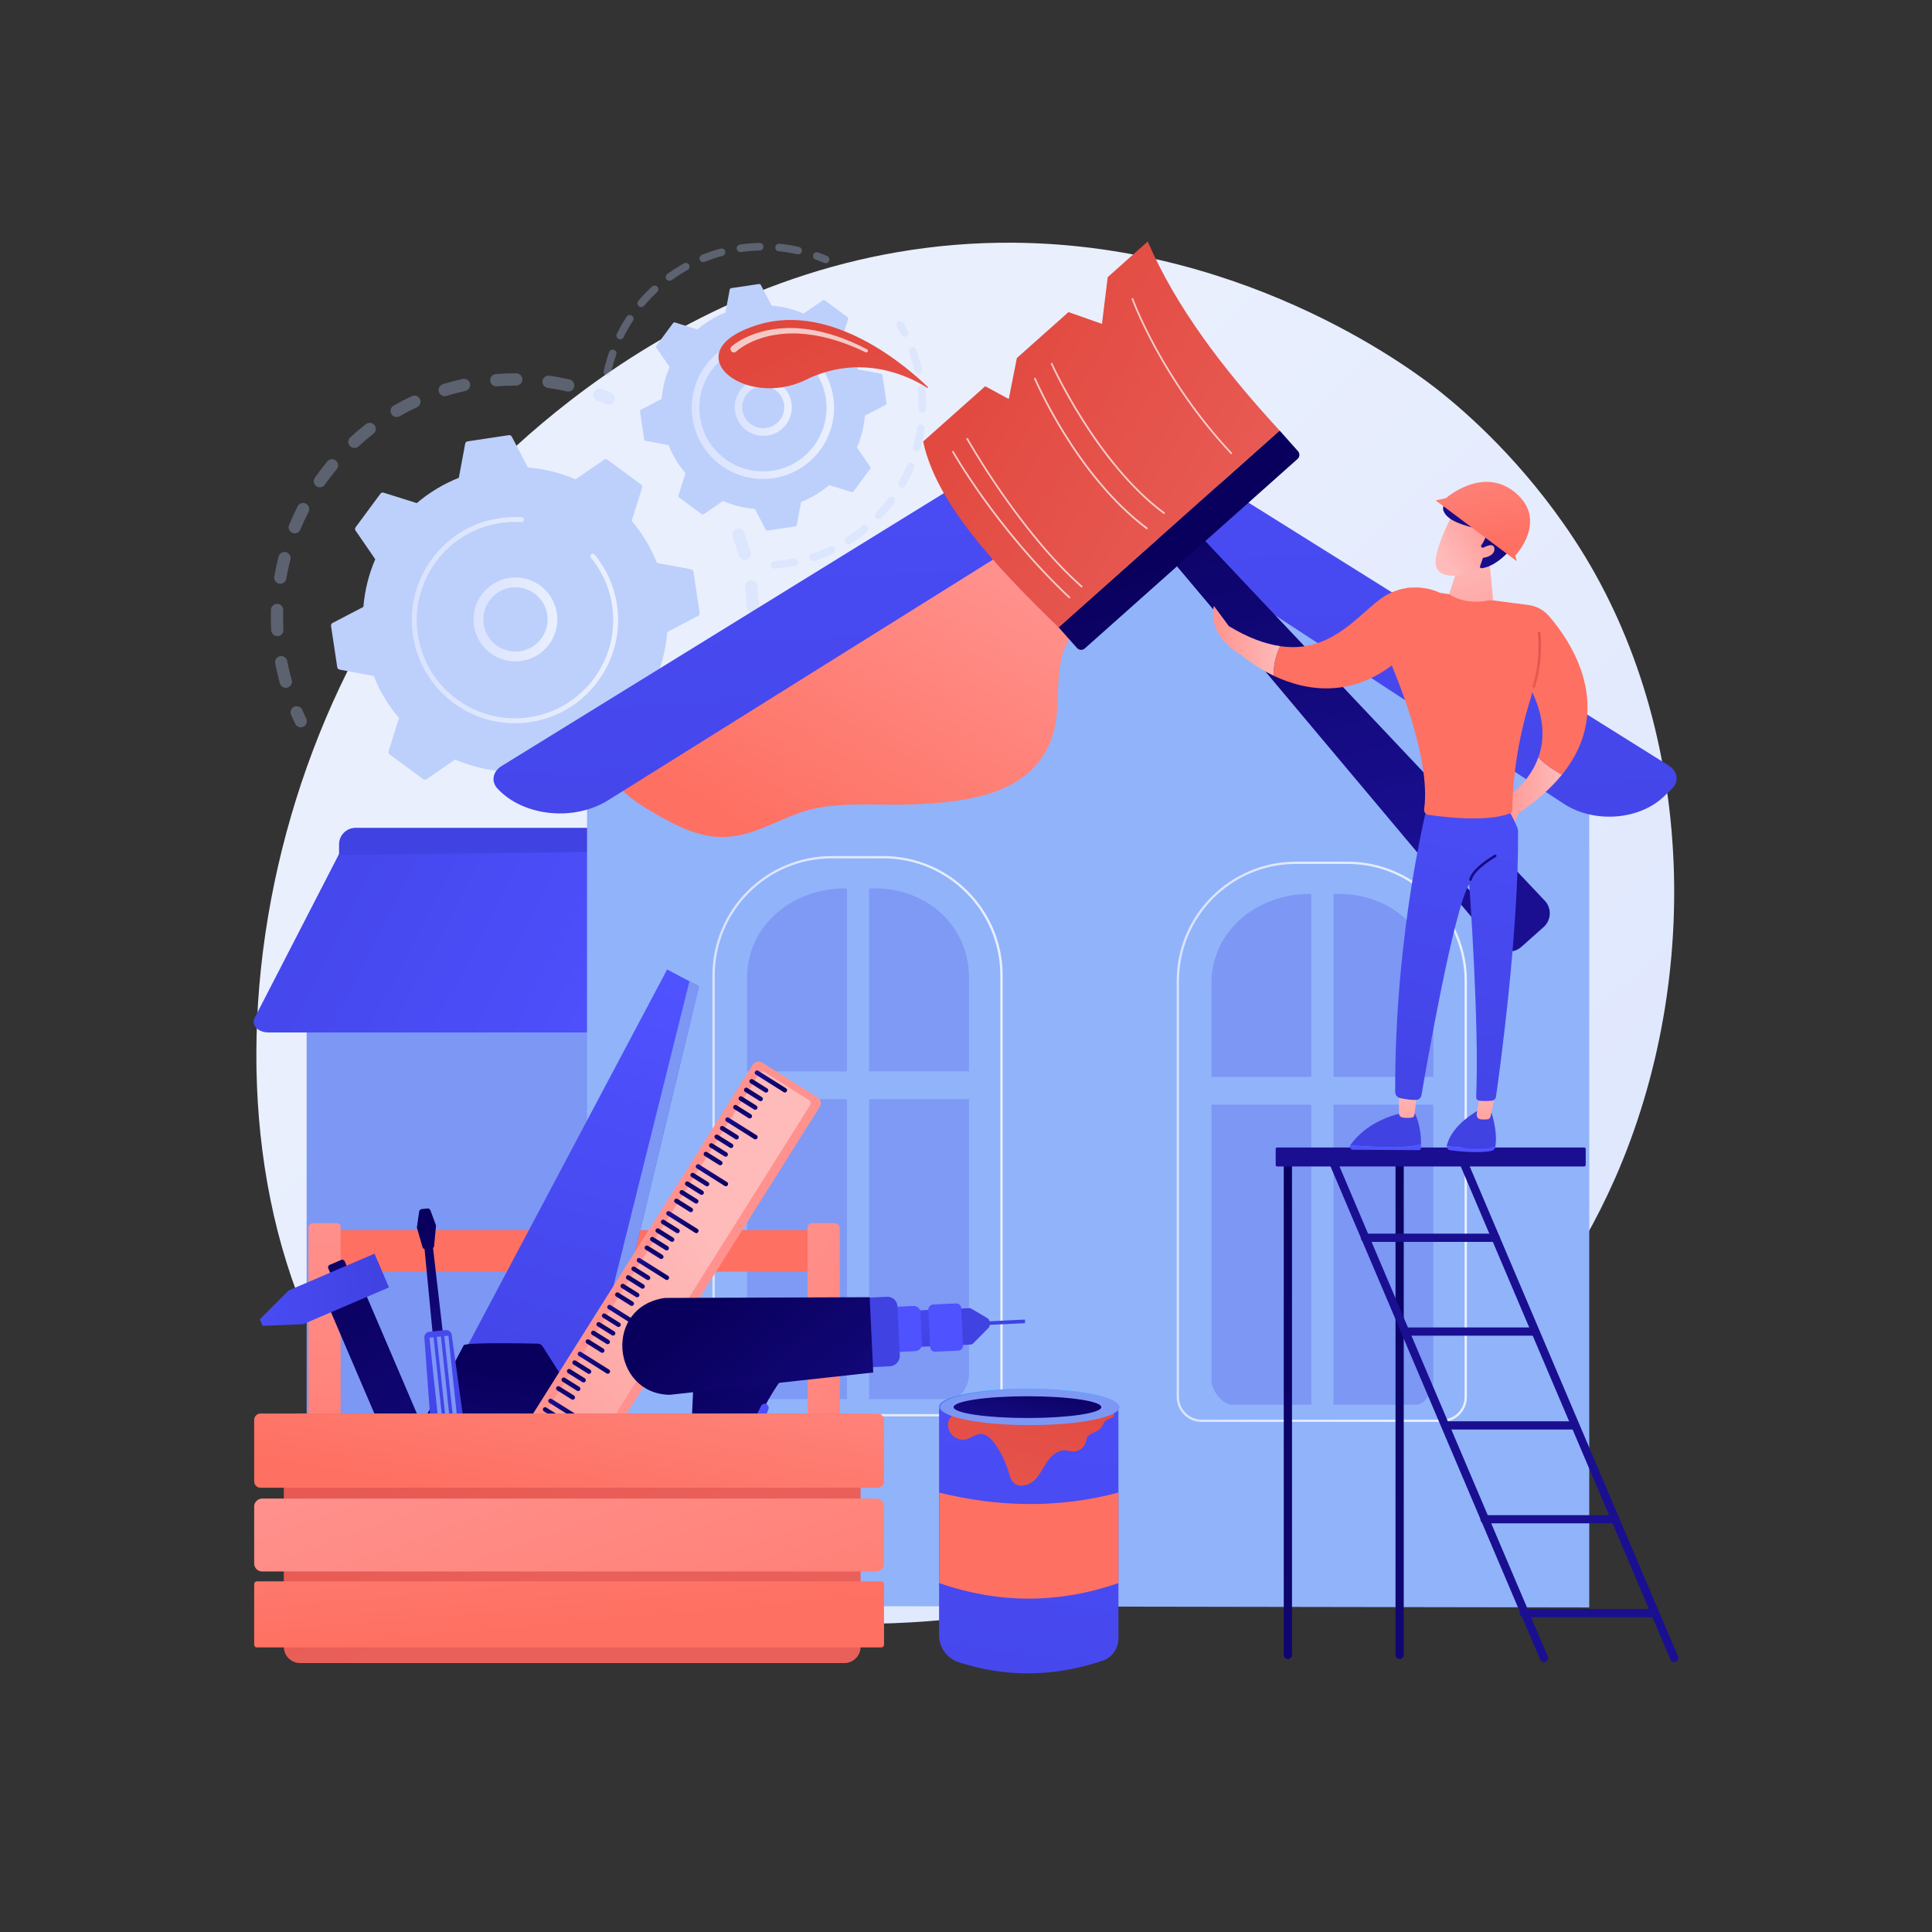 <?xml version="1.0" encoding="UTF-8"?>
<svg id="Calque_1" xmlns="http://www.w3.org/2000/svg" version="1.1" xmlns:xlink="http://www.w3.org/1999/xlink" viewBox="0 0 3710 3710">
  <rect x="0" y="0" width="3710" height="3710" fill="#333333" stroke="none"/>
  <!-- Generator: Adobe Illustrator 29.3.1, SVG Export Plug-In . SVG Version: 2.1.0 Build 151)  -->
  <defs>
    <style>
      .st0 {
        fill: url(#Dégradé_sans_nom_39);
      }

      .st1 {
        fill: url(#Dégradé_sans_nom_77);
      }

      .st2 {
        fill: url(#Dégradé_sans_nom_54);
      }

      .st3 {
        fill: url(#Dégradé_sans_nom_56);
      }

      .st4 {
        fill: url(#Dégradé_sans_nom_78);
      }

      .st5 {
        fill: url(#Dégradé_sans_nom_103);
      }

      .st6 {
        fill: url(#Dégradé_sans_nom_100);
      }

      .st7 {
        fill: url(#Dégradé_sans_nom_108);
      }

      .st8 {
        fill: url(#Dégradé_sans_nom_25);
      }

      .st9 {
        fill: url(#Dégradé_sans_nom_87);
      }

      .st10 {
        fill: url(#Dégradé_sans_nom_68);
      }

      .st11 {
        fill: url(#Dégradé_sans_nom_88);
      }

      .st12 {
        fill: url(#Dégradé_sans_nom_11);
      }

      .st13 {
        fill: url(#Dégradé_sans_nom_92);
      }

      .st14 {
        fill: url(#Dégradé_sans_nom_67);
      }

      .st15 {
        fill: url(#Dégradé_sans_nom_29);
      }

      .st16 {
        fill: url(#Dégradé_sans_nom_7);
      }

      .st17 {
        fill: url(#Dégradé_sans_nom_32);
      }

      .st18 {
        fill: url(#Dégradé_sans_nom_55);
      }

      .st19 {
        fill: url(#Dégradé_sans_nom_99);
      }

      .st20 {
        fill: url(#Dégradé_sans_nom_26);
      }

      .st21 {
        opacity: .9;
      }

      .st21, .st22 {
        isolation: isolate;
      }

      .st21, .st23 {
        fill: #7d97f4;
      }

      .st24 {
        fill: url(#Dégradé_sans_nom_6);
      }

      .st25 {
        fill: url(#Dégradé_sans_nom_14);
      }

      .st26 {
        fill: url(#Dégradé_sans_nom_73);
      }

      .st27 {
        fill: url(#Dégradé_sans_nom_104);
      }

      .st28 {
        fill: url(#Dégradé_sans_nom_20);
      }

      .st29 {
        fill: url(#Dégradé_sans_nom_13);
      }

      .st30 {
        fill: url(#Dégradé_sans_nom_97);
      }

      .st31 {
        fill: url(#Dégradé_sans_nom_75);
      }

      .st32 {
        fill: url(#Dégradé_sans_nom_71);
      }

      .st33 {
        fill: url(#Dégradé_sans_nom_79);
      }

      .st34 {
        fill: url(#Dégradé_sans_nom_69);
      }

      .st35 {
        fill: url(#Dégradé_sans_nom_81);
      }

      .st36 {
        fill: url(#Dégradé_sans_nom_70);
      }

      .st37 {
        fill: url(#Dégradé_sans_nom_37);
      }

      .st38 {
        fill: url(#Dégradé_sans_nom_43);
      }

      .st39 {
        fill: url(#Dégradé_sans_nom_93);
      }

      .st40 {
        fill: url(#Dégradé_sans_nom_2);
      }

      .st41 {
        fill: url(#Dégradé_sans_nom_19);
      }

      .st42 {
        fill: url(#Dégradé_sans_nom_45);
      }

      .st43 {
        fill: url(#Dégradé_sans_nom_80);
      }

      .st44 {
        fill: url(#Dégradé_sans_nom_60);
      }

      .st45 {
        fill: url(#Dégradé_sans_nom_35);
      }

      .st46 {
        fill: url(#Dégradé_sans_nom_42);
      }

      .st47 {
        fill: url(#Dégradé_sans_nom_94);
      }

      .st48 {
        fill: url(#Dégradé_sans_nom_59);
      }

      .st49 {
        fill: url(#Dégradé_sans_nom_51);
      }

      .st50 {
        fill: url(#Dégradé_sans_nom_49);
      }

      .st51 {
        fill: url(#Dégradé_sans_nom_23);
      }

      .st52 {
        fill: url(#Dégradé_sans_nom_63);
      }

      .st53 {
        fill: url(#Dégradé_sans_nom_89);
      }

      .st54 {
        fill: url(#Dégradé_sans_nom_57);
      }

      .st55 {
        fill: url(#Dégradé_sans_nom_41);
      }

      .st56 {
        fill: url(#Dégradé_sans_nom_53);
      }

      .st57 {
        fill: url(#Dégradé_sans_nom_18);
      }

      .st58 {
        fill: url(#Dégradé_sans_nom_86);
      }

      .st59 {
        fill: url(#Dégradé_sans_nom_28);
      }

      .st60 {
        fill: url(#Dégradé_sans_nom_58);
      }

      .st61 {
        fill: url(#Dégradé_sans_nom_76);
      }

      .st62 {
        fill: url(#Dégradé_sans_nom_46);
      }

      .st63 {
        fill: url(#Dégradé_sans_nom_101);
      }

      .st64 {
        fill: url(#Dégradé_sans_nom_83);
      }

      .st65 {
        fill: url(#Dégradé_sans_nom);
      }

      .st66 {
        fill: url(#Dégradé_sans_nom_9);
      }

      .st22 {
        fill: #fff;
        opacity: .7;
      }

      .st67 {
        fill: url(#Dégradé_sans_nom_98);
      }

      .st68 {
        fill: url(#Dégradé_sans_nom_74);
      }

      .st69 {
        fill: url(#Dégradé_sans_nom_111);
      }

      .st70 {
        fill: url(#Dégradé_sans_nom_106);
      }

      .st71 {
        fill: url(#Dégradé_sans_nom_22);
      }

      .st72 {
        fill: url(#Dégradé_sans_nom_4);
      }

      .st73 {
        fill: url(#Dégradé_sans_nom_24);
      }

      .st74 {
        fill: url(#Dégradé_sans_nom_31);
      }

      .st75 {
        fill: url(#Dégradé_sans_nom_47);
      }

      .st76 {
        fill: url(#Dégradé_sans_nom_44);
      }

      .st77 {
        opacity: .3;
      }

      .st78 {
        fill: url(#Dégradé_sans_nom_48);
      }

      .st79 {
        fill: url(#Dégradé_sans_nom_114);
      }

      .st80 {
        fill: url(#Dégradé_sans_nom_107);
      }

      .st81 {
        fill: url(#Dégradé_sans_nom_12);
      }

      .st82 {
        fill: url(#Dégradé_sans_nom_16);
      }

      .st83 {
        fill: url(#Dégradé_sans_nom_3);
      }

      .st84 {
        fill: url(#Dégradé_sans_nom_64);
      }

      .st85 {
        fill: url(#Dégradé_sans_nom_112);
      }

      .st86 {
        fill: url(#Dégradé_sans_nom_21);
      }

      .st87 {
        fill: url(#Dégradé_sans_nom_61);
      }

      .st88 {
        fill: url(#Dégradé_sans_nom_91);
      }

      .st89 {
        fill: #91b3fa;
      }

      .st90 {
        fill: url(#Dégradé_sans_nom_36);
      }

      .st91 {
        fill: url(#Dégradé_sans_nom_15);
      }

      .st92 {
        fill: url(#Dégradé_sans_nom_105);
      }

      .st93 {
        fill: url(#Dégradé_sans_nom_62);
      }

      .st94 {
        fill: url(#Dégradé_sans_nom_52);
      }

      .st95 {
        fill: url(#Dégradé_sans_nom_5);
      }

      .st96 {
        fill: url(#Dégradé_sans_nom_85);
      }

      .st97 {
        fill: url(#Dégradé_sans_nom_27);
      }

      .st98 {
        fill: url(#Dégradé_sans_nom_109);
      }

      .st99 {
        fill: url(#Dégradé_sans_nom_110);
      }

      .st100 {
        fill: url(#Dégradé_sans_nom_65);
      }

      .st101 {
        fill: url(#Dégradé_sans_nom_72);
      }

      .st102 {
        fill: url(#Dégradé_sans_nom_82);
      }

      .st103 {
        fill: url(#Dégradé_sans_nom_84);
      }

      .st104 {
        fill: url(#Dégradé_sans_nom_102);
      }

      .st105 {
        fill: url(#Dégradé_sans_nom_50);
      }

      .st106 {
        fill: url(#Dégradé_sans_nom_96);
      }

      .st107 {
        fill: url(#Dégradé_sans_nom_10);
      }

      .st108 {
        fill: #bdd0fb;
      }

      .st109 {
        fill: url(#Dégradé_sans_nom_66);
      }

      .st110 {
        fill: url(#Dégradé_sans_nom_40);
      }

      .st111 {
        fill: url(#Dégradé_sans_nom_30);
      }

      .st112 {
        fill: url(#Dégradé_sans_nom_17);
      }

      .st113 {
        fill: url(#Dégradé_sans_nom_8);
      }

      .st114 {
        fill: url(#Dégradé_sans_nom_95);
      }

      .st115 {
        fill: url(#Dégradé_sans_nom_34);
      }

      .st116 {
        fill: url(#Dégradé_sans_nom_90);
      }

      .st117 {
        fill: url(#Dégradé_sans_nom_38);
      }

      .st118 {
        fill: url(#Dégradé_sans_nom_33);
      }

      .st119 {
        fill: url(#Dégradé_sans_nom_113);
      }
    </style>
    <linearGradient id="Dégradé_sans_nom" data-name="Dégradé sans nom" x1="3357.2" y1="223.2" x2="1381.1" y2="2356.2" gradientTransform="translate(0 3710) scale(1 -1)" gradientUnits="userSpaceOnUse">
      <stop offset="0" stop-color="#dae3fe"/>
      <stop offset="1" stop-color="#e9effd"/>
    </linearGradient>
    <linearGradient id="Dégradé_sans_nom_2" data-name="Dégradé sans nom 2" x1="909.2" y1="2520.6" x2="1070.3" y2="2520.6" gradientTransform="translate(0 3710) scale(1 -1)" gradientUnits="userSpaceOnUse">
      <stop offset="0" stop-color="#dae3fe"/>
      <stop offset="1" stop-color="#e9effd"/>
    </linearGradient>
    <linearGradient id="Dégradé_sans_nom_3" data-name="Dégradé sans nom 3" x1="790.8" y1="2519.1" x2="1186.9" y2="2519.1" gradientTransform="translate(0 3710) scale(1 -1)" gradientUnits="userSpaceOnUse">
      <stop offset="0" stop-color="#dae3fe"/>
      <stop offset="1" stop-color="#e9effd"/>
    </linearGradient>
    <linearGradient id="Dégradé_sans_nom_4" data-name="Dégradé sans nom 4" x1="1410.8" y1="2928" x2="1520.5" y2="2928" gradientTransform="translate(0 3710) scale(1 -1)" gradientUnits="userSpaceOnUse">
      <stop offset="0" stop-color="#dae3fe"/>
      <stop offset="1" stop-color="#e9effd"/>
    </linearGradient>
    <linearGradient id="Dégradé_sans_nom_5" data-name="Dégradé sans nom 5" x1="1328.5" y1="2927" x2="1601.7" y2="2927" gradientTransform="translate(0 3710) scale(1 -1)" gradientUnits="userSpaceOnUse">
      <stop offset="0" stop-color="#dae3fe"/>
      <stop offset="1" stop-color="#e9effd"/>
    </linearGradient>
    <linearGradient id="Dégradé_sans_nom_6" data-name="Dégradé sans nom 6" x1="1253.9" y1="1696.2" x2="302" y2="2188.1" gradientTransform="translate(0 3710) scale(1 -1)" gradientUnits="userSpaceOnUse">
      <stop offset="0" stop-color="#4f52ff"/>
      <stop offset="1" stop-color="#4042e2"/>
    </linearGradient>
    <linearGradient id="Dégradé_sans_nom_7" data-name="Dégradé sans nom 7" x1="857.8" y1="3199.6" x2="890.9" y2="2644.5" gradientTransform="translate(0 3710) scale(1 -1)" gradientUnits="userSpaceOnUse">
      <stop offset="0" stop-color="#4f52ff"/>
      <stop offset="1" stop-color="#4042e2"/>
    </linearGradient>
    <linearGradient id="Dégradé_sans_nom_8" data-name="Dégradé sans nom 8" x1="2259.6" y1="1517.4" x2="2817" y2="1517.4" gradientTransform="translate(0 3710) scale(1 -1)" gradientUnits="userSpaceOnUse">
      <stop offset="0" stop-color="#dae3fe"/>
      <stop offset="1" stop-color="#e9effd"/>
    </linearGradient>
    <linearGradient id="Dégradé_sans_nom_9" data-name="Dégradé sans nom 9" x1="1368.1" y1="1528.1" x2="1925.4" y2="1528.1" gradientTransform="translate(0 3710) scale(1 -1)" gradientUnits="userSpaceOnUse">
      <stop offset="0" stop-color="#dae3fe"/>
      <stop offset="1" stop-color="#e9effd"/>
    </linearGradient>
    <linearGradient id="Dégradé_sans_nom_10" data-name="Dégradé sans nom 10" x1="1833.9" y1="2686.3" x2="1490.2" y2="2084.9" gradientTransform="translate(0 3710) scale(1 -1)" gradientUnits="userSpaceOnUse">
      <stop offset="0" stop-color="#ff928e"/>
      <stop offset="1" stop-color="#fe7062"/>
    </linearGradient>
    <linearGradient id="Dégradé_sans_nom_11" data-name="Dégradé sans nom 11" x1="2024.7" y1="3490.5" x2="2110.2" y2="1641.5" gradientTransform="translate(0 3710) scale(1 -1)" gradientUnits="userSpaceOnUse">
      <stop offset="0" stop-color="#4f52ff"/>
      <stop offset="1" stop-color="#4042e2"/>
    </linearGradient>
    <linearGradient id="Dégradé_sans_nom_12" data-name="Dégradé sans nom 12" x1="957.3" y1="3905.6" x2="553.9" y2="3449.7" gradientTransform="translate(4788.5 3032.2) rotate(-67.5) scale(1 -1)" gradientUnits="userSpaceOnUse">
      <stop offset="0" stop-color="#e1473d"/>
      <stop offset="1" stop-color="#e9605a"/>
    </linearGradient>
    <linearGradient id="Dégradé_sans_nom_13" data-name="Dégradé sans nom 13" x1="1062.8" y1="2090" x2="1087.6" y2="1658.8" gradientTransform="translate(0 3710) scale(1 -1)" gradientUnits="userSpaceOnUse">
      <stop offset="0" stop-color="#ff928e"/>
      <stop offset="1" stop-color="#fe7062"/>
    </linearGradient>
    <linearGradient id="Dégradé_sans_nom_14" data-name="Dégradé sans nom 14" x1="1645.3" y1="1281" x2="985.1" y2="827.3" gradientTransform="translate(3066.5 3710) rotate(-180)" gradientUnits="userSpaceOnUse">
      <stop offset="0" stop-color="#ff928e"/>
      <stop offset="1" stop-color="#fe7062"/>
    </linearGradient>
    <linearGradient id="Dégradé_sans_nom_15" data-name="Dégradé sans nom 15" x1="2439.4" y1="1412.2" x2="2454.1" y2="512.3" gradientTransform="translate(3066.5 3710) rotate(-180)" gradientUnits="userSpaceOnUse">
      <stop offset="0" stop-color="#ff928e"/>
      <stop offset="1" stop-color="#fe7062"/>
    </linearGradient>
    <linearGradient id="Dégradé_sans_nom_16" data-name="Dégradé sans nom 16" x1="1360" y1="1671.7" x2="1845" y2="777.6" gradientTransform="translate(2933.8 3201.5) rotate(167.3)" gradientUnits="userSpaceOnUse">
      <stop offset="0" stop-color="#4f52ff"/>
      <stop offset="1" stop-color="#4042e2"/>
    </linearGradient>
    <linearGradient id="Dégradé_sans_nom_17" data-name="Dégradé sans nom 17" x1="2699.7" y1="1674.7" x2="2536.3" y2="1254.6" gradientTransform="translate(2572.2 5372.9) rotate(-152.1)" gradientUnits="userSpaceOnUse">
      <stop offset="0" stop-color="#09005d"/>
      <stop offset="1" stop-color="#1a0f91"/>
    </linearGradient>
    <linearGradient id="Dégradé_sans_nom_18" data-name="Dégradé sans nom 18" x1="1884.8" y1="970.1" x2="1870.4" y2="910.6" gradientTransform="translate(2749.5 2568.5) rotate(156.8)" gradientUnits="userSpaceOnUse">
      <stop offset="0" stop-color="#09005d"/>
      <stop offset="1" stop-color="#1a0f91"/>
    </linearGradient>
    <linearGradient id="Dégradé_sans_nom_19" data-name="Dégradé sans nom 19" x1="1976.3" y1="974.9" x2="1770.6" y2="122.1" gradientTransform="translate(2749.5 2568.5) rotate(156.8)" gradientUnits="userSpaceOnUse">
      <stop offset="0" stop-color="#09005d"/>
      <stop offset="1" stop-color="#1a0f91"/>
    </linearGradient>
    <linearGradient id="Dégradé_sans_nom_20" data-name="Dégradé sans nom 20" x1="2720.2" y1="1209.1" x2="2340.9" y2="1241.3" gradientTransform="translate(3066.5 3710) rotate(-180)" gradientUnits="userSpaceOnUse">
      <stop offset="0" stop-color="#4f52ff"/>
      <stop offset="1" stop-color="#4042e2"/>
    </linearGradient>
    <linearGradient id="Dégradé_sans_nom_21" data-name="Dégradé sans nom 21" x1="2027.7" y1="2749.3" x2="1779.8" y2="2253.7" gradientTransform="translate(0 3710) scale(1 -1)" gradientUnits="userSpaceOnUse">
      <stop offset="0" stop-color="#febbba"/>
      <stop offset="1" stop-color="#ff928e"/>
    </linearGradient>
    <linearGradient id="Dégradé_sans_nom_22" data-name="Dégradé sans nom 22" x1="1364" y1="1333.7" x2="739.4" y2="867.8" gradientTransform="translate(0 3710) scale(1 -1)" gradientUnits="userSpaceOnUse">
      <stop offset="0" stop-color="#febbba"/>
      <stop offset=".2" stop-color="#feb3b1"/>
      <stop offset="1" stop-color="#ff928e"/>
    </linearGradient>
    <linearGradient id="Dégradé_sans_nom_23" data-name="Dégradé sans nom 23" x1="5616.1" y1="-1323.3" x2="5687.8" y2="-1323.3" gradientTransform="translate(6968 3967.8) rotate(-147.8)" gradientUnits="userSpaceOnUse">
      <stop offset="0" stop-color="#09005d"/>
      <stop offset="1" stop-color="#1a0f91"/>
    </linearGradient>
    <linearGradient id="Dégradé_sans_nom_24" data-name="Dégradé sans nom 24" x1="5667.7" y1="-1336.9" x2="5666" y2="-1356.1" gradientTransform="translate(6968 3967.8) rotate(-147.8)" gradientUnits="userSpaceOnUse">
      <stop offset="0" stop-color="#09005d"/>
      <stop offset="1" stop-color="#1a0f91"/>
    </linearGradient>
    <linearGradient id="Dégradé_sans_nom_25" data-name="Dégradé sans nom 25" x1="5667.7" y1="-1356.4" x2="5666" y2="-1375.6" gradientTransform="translate(6968 3967.8) rotate(-147.8)" gradientUnits="userSpaceOnUse">
      <stop offset="0" stop-color="#09005d"/>
      <stop offset="1" stop-color="#1a0f91"/>
    </linearGradient>
    <linearGradient id="Dégradé_sans_nom_26" data-name="Dégradé sans nom 26" x1="5667.7" y1="-1376" x2="5666" y2="-1395.1" gradientTransform="translate(6968 3967.8) rotate(-147.8)" gradientUnits="userSpaceOnUse">
      <stop offset="0" stop-color="#09005d"/>
      <stop offset="1" stop-color="#1a0f91"/>
    </linearGradient>
    <linearGradient id="Dégradé_sans_nom_27" data-name="Dégradé sans nom 27" x1="5667.7" y1="-1395.5" x2="5666" y2="-1414.7" gradientTransform="translate(6968 3967.8) rotate(-147.8)" gradientUnits="userSpaceOnUse">
      <stop offset="0" stop-color="#09005d"/>
      <stop offset="1" stop-color="#1a0f91"/>
    </linearGradient>
    <linearGradient id="Dégradé_sans_nom_28" data-name="Dégradé sans nom 28" x1="5616.1" y1="-1429.6" x2="5687.8" y2="-1429.6" gradientTransform="translate(6968 3967.8) rotate(-147.8)" gradientUnits="userSpaceOnUse">
      <stop offset="0" stop-color="#09005d"/>
      <stop offset="1" stop-color="#1a0f91"/>
    </linearGradient>
    <linearGradient id="Dégradé_sans_nom_29" data-name="Dégradé sans nom 29" x1="5667.7" y1="-1443.3" x2="5666" y2="-1462.4" gradientTransform="translate(6968 3967.8) rotate(-147.8)" gradientUnits="userSpaceOnUse">
      <stop offset="0" stop-color="#09005d"/>
      <stop offset="1" stop-color="#1a0f91"/>
    </linearGradient>
    <linearGradient id="Dégradé_sans_nom_30" data-name="Dégradé sans nom 30" x1="5667.7" y1="-1462.8" x2="5666" y2="-1482" gradientTransform="translate(6968 3967.8) rotate(-147.8)" gradientUnits="userSpaceOnUse">
      <stop offset="0" stop-color="#09005d"/>
      <stop offset="1" stop-color="#1a0f91"/>
    </linearGradient>
    <linearGradient id="Dégradé_sans_nom_31" data-name="Dégradé sans nom 31" x1="5667.7" y1="-1482.3" x2="5666" y2="-1501.5" gradientTransform="translate(6968 3967.8) rotate(-147.8)" gradientUnits="userSpaceOnUse">
      <stop offset="0" stop-color="#09005d"/>
      <stop offset="1" stop-color="#1a0f91"/>
    </linearGradient>
    <linearGradient id="Dégradé_sans_nom_32" data-name="Dégradé sans nom 32" x1="5667.7" y1="-1501.9" x2="5666" y2="-1521.1" gradientTransform="translate(6968 3967.8) rotate(-147.8)" gradientUnits="userSpaceOnUse">
      <stop offset="0" stop-color="#09005d"/>
      <stop offset="1" stop-color="#1a0f91"/>
    </linearGradient>
    <linearGradient id="Dégradé_sans_nom_33" data-name="Dégradé sans nom 33" x1="5616.1" y1="-1536" x2="5687.8" y2="-1536" gradientTransform="translate(6968 3967.8) rotate(-147.8)" gradientUnits="userSpaceOnUse">
      <stop offset="0" stop-color="#09005d"/>
      <stop offset="1" stop-color="#1a0f91"/>
    </linearGradient>
    <linearGradient id="Dégradé_sans_nom_34" data-name="Dégradé sans nom 34" x1="5667.7" y1="-1549.6" x2="5666" y2="-1568.8" gradientTransform="translate(6968 3967.8) rotate(-147.8)" gradientUnits="userSpaceOnUse">
      <stop offset="0" stop-color="#09005d"/>
      <stop offset="1" stop-color="#1a0f91"/>
    </linearGradient>
    <linearGradient id="Dégradé_sans_nom_35" data-name="Dégradé sans nom 35" x1="5667.7" y1="-1569.2" x2="5666" y2="-1588.4" gradientTransform="translate(6968 3967.8) rotate(-147.8)" gradientUnits="userSpaceOnUse">
      <stop offset="0" stop-color="#09005d"/>
      <stop offset="1" stop-color="#1a0f91"/>
    </linearGradient>
    <linearGradient id="Dégradé_sans_nom_36" data-name="Dégradé sans nom 36" x1="5667.7" y1="-1588.7" x2="5666" y2="-1607.9" gradientTransform="translate(6968 3967.8) rotate(-147.8)" gradientUnits="userSpaceOnUse">
      <stop offset="0" stop-color="#09005d"/>
      <stop offset="1" stop-color="#1a0f91"/>
    </linearGradient>
    <linearGradient id="Dégradé_sans_nom_37" data-name="Dégradé sans nom 37" x1="5667.7" y1="-1608.2" x2="5666" y2="-1627.4" gradientTransform="translate(6968 3967.8) rotate(-147.8)" gradientUnits="userSpaceOnUse">
      <stop offset="0" stop-color="#09005d"/>
      <stop offset="1" stop-color="#1a0f91"/>
    </linearGradient>
    <linearGradient id="Dégradé_sans_nom_38" data-name="Dégradé sans nom 38" x1="5616.1" y1="-1642.4" x2="5687.8" y2="-1642.4" gradientTransform="translate(6968 3967.8) rotate(-147.8)" gradientUnits="userSpaceOnUse">
      <stop offset="0" stop-color="#09005d"/>
      <stop offset="1" stop-color="#1a0f91"/>
    </linearGradient>
    <linearGradient id="Dégradé_sans_nom_39" data-name="Dégradé sans nom 39" x1="5667.7" y1="-1656" x2="5666" y2="-1675.2" gradientTransform="translate(6968 3967.8) rotate(-147.8)" gradientUnits="userSpaceOnUse">
      <stop offset="0" stop-color="#09005d"/>
      <stop offset="1" stop-color="#1a0f91"/>
    </linearGradient>
    <linearGradient id="Dégradé_sans_nom_40" data-name="Dégradé sans nom 40" x1="5667.7" y1="-1675.5" x2="5666" y2="-1694.7" gradientTransform="translate(6968 3967.8) rotate(-147.8)" gradientUnits="userSpaceOnUse">
      <stop offset="0" stop-color="#09005d"/>
      <stop offset="1" stop-color="#1a0f91"/>
    </linearGradient>
    <linearGradient id="Dégradé_sans_nom_41" data-name="Dégradé sans nom 41" x1="5667.7" y1="-1695.1" x2="5666" y2="-1714.3" gradientTransform="translate(6968 3967.8) rotate(-147.8)" gradientUnits="userSpaceOnUse">
      <stop offset="0" stop-color="#09005d"/>
      <stop offset="1" stop-color="#1a0f91"/>
    </linearGradient>
    <linearGradient id="Dégradé_sans_nom_42" data-name="Dégradé sans nom 42" x1="5667.7" y1="-1714.6" x2="5666" y2="-1733.8" gradientTransform="translate(6968 3967.8) rotate(-147.8)" gradientUnits="userSpaceOnUse">
      <stop offset="0" stop-color="#09005d"/>
      <stop offset="1" stop-color="#1a0f91"/>
    </linearGradient>
    <linearGradient id="Dégradé_sans_nom_43" data-name="Dégradé sans nom 43" x1="5616.1" y1="-1748.8" x2="5687.8" y2="-1748.8" gradientTransform="translate(6968 3967.8) rotate(-147.8)" gradientUnits="userSpaceOnUse">
      <stop offset="0" stop-color="#09005d"/>
      <stop offset="1" stop-color="#1a0f91"/>
    </linearGradient>
    <linearGradient id="Dégradé_sans_nom_44" data-name="Dégradé sans nom 44" x1="5667.7" y1="-1762.4" x2="5666" y2="-1781.6" gradientTransform="translate(6968 3967.8) rotate(-147.8)" gradientUnits="userSpaceOnUse">
      <stop offset="0" stop-color="#09005d"/>
      <stop offset="1" stop-color="#1a0f91"/>
    </linearGradient>
    <linearGradient id="Dégradé_sans_nom_45" data-name="Dégradé sans nom 45" x1="5667.7" y1="-1781.9" x2="5666" y2="-1801.1" gradientTransform="translate(6968 3967.8) rotate(-147.8)" gradientUnits="userSpaceOnUse">
      <stop offset="0" stop-color="#09005d"/>
      <stop offset="1" stop-color="#1a0f91"/>
    </linearGradient>
    <linearGradient id="Dégradé_sans_nom_46" data-name="Dégradé sans nom 46" x1="5667.7" y1="-1801.5" x2="5666" y2="-1820.7" gradientTransform="translate(6968 3967.8) rotate(-147.8)" gradientUnits="userSpaceOnUse">
      <stop offset="0" stop-color="#09005d"/>
      <stop offset="1" stop-color="#1a0f91"/>
    </linearGradient>
    <linearGradient id="Dégradé_sans_nom_47" data-name="Dégradé sans nom 47" x1="5667.7" y1="-1821" x2="5666" y2="-1840.2" gradientTransform="translate(6968 3967.8) rotate(-147.8)" gradientUnits="userSpaceOnUse">
      <stop offset="0" stop-color="#09005d"/>
      <stop offset="1" stop-color="#1a0f91"/>
    </linearGradient>
    <linearGradient id="Dégradé_sans_nom_48" data-name="Dégradé sans nom 48" x1="5616.1" y1="-1855.2" x2="5687.8" y2="-1855.2" gradientTransform="translate(6968 3967.8) rotate(-147.8)" gradientUnits="userSpaceOnUse">
      <stop offset="0" stop-color="#09005d"/>
      <stop offset="1" stop-color="#1a0f91"/>
    </linearGradient>
    <linearGradient id="Dégradé_sans_nom_49" data-name="Dégradé sans nom 49" x1="5667.7" y1="-1868.8" x2="5666" y2="-1888" gradientTransform="translate(6968 3967.8) rotate(-147.8)" gradientUnits="userSpaceOnUse">
      <stop offset="0" stop-color="#09005d"/>
      <stop offset="1" stop-color="#1a0f91"/>
    </linearGradient>
    <linearGradient id="Dégradé_sans_nom_50" data-name="Dégradé sans nom 50" x1="5667.7" y1="-1888.3" x2="5666" y2="-1907.5" gradientTransform="translate(6968 3967.8) rotate(-147.8)" gradientUnits="userSpaceOnUse">
      <stop offset="0" stop-color="#09005d"/>
      <stop offset="1" stop-color="#1a0f91"/>
    </linearGradient>
    <linearGradient id="Dégradé_sans_nom_51" data-name="Dégradé sans nom 51" x1="5667.7" y1="-1907.8" x2="5666" y2="-1927" gradientTransform="translate(6968 3967.8) rotate(-147.8)" gradientUnits="userSpaceOnUse">
      <stop offset="0" stop-color="#09005d"/>
      <stop offset="1" stop-color="#1a0f91"/>
    </linearGradient>
    <linearGradient id="Dégradé_sans_nom_52" data-name="Dégradé sans nom 52" x1="5667.7" y1="-1927.4" x2="5666" y2="-1946.6" gradientTransform="translate(6968 3967.8) rotate(-147.8)" gradientUnits="userSpaceOnUse">
      <stop offset="0" stop-color="#09005d"/>
      <stop offset="1" stop-color="#1a0f91"/>
    </linearGradient>
    <linearGradient id="Dégradé_sans_nom_53" data-name="Dégradé sans nom 53" x1="5616.1" y1="-1961.5" x2="5687.8" y2="-1961.5" gradientTransform="translate(6968 3967.8) rotate(-147.8)" gradientUnits="userSpaceOnUse">
      <stop offset="0" stop-color="#09005d"/>
      <stop offset="1" stop-color="#1a0f91"/>
    </linearGradient>
    <linearGradient id="Dégradé_sans_nom_54" data-name="Dégradé sans nom 54" x1="5667.7" y1="-1975.1" x2="5666" y2="-1994.3" gradientTransform="translate(6968 3967.8) rotate(-147.8)" gradientUnits="userSpaceOnUse">
      <stop offset="0" stop-color="#09005d"/>
      <stop offset="1" stop-color="#1a0f91"/>
    </linearGradient>
    <linearGradient id="Dégradé_sans_nom_55" data-name="Dégradé sans nom 55" x1="5667.7" y1="-1994.7" x2="5666" y2="-2013.9" gradientTransform="translate(6968 3967.8) rotate(-147.8)" gradientUnits="userSpaceOnUse">
      <stop offset="0" stop-color="#09005d"/>
      <stop offset="1" stop-color="#1a0f91"/>
    </linearGradient>
    <linearGradient id="Dégradé_sans_nom_56" data-name="Dégradé sans nom 56" x1="5667.7" y1="-2014.2" x2="5666" y2="-2033.4" gradientTransform="translate(6968 3967.8) rotate(-147.8)" gradientUnits="userSpaceOnUse">
      <stop offset="0" stop-color="#09005d"/>
      <stop offset="1" stop-color="#1a0f91"/>
    </linearGradient>
    <linearGradient id="Dégradé_sans_nom_57" data-name="Dégradé sans nom 57" x1="5667.7" y1="-2033.8" x2="5666" y2="-2052.9" gradientTransform="translate(6968 3967.8) rotate(-147.8)" gradientUnits="userSpaceOnUse">
      <stop offset="0" stop-color="#09005d"/>
      <stop offset="1" stop-color="#1a0f91"/>
    </linearGradient>
    <linearGradient id="Dégradé_sans_nom_58" data-name="Dégradé sans nom 58" x1="5616.1" y1="-2067.9" x2="5687.8" y2="-2067.9" gradientTransform="translate(6968 3967.8) rotate(-147.8)" gradientUnits="userSpaceOnUse">
      <stop offset="0" stop-color="#09005d"/>
      <stop offset="1" stop-color="#1a0f91"/>
    </linearGradient>
    <linearGradient id="Dégradé_sans_nom_59" data-name="Dégradé sans nom 59" x1="5667.7" y1="-2081.5" x2="5666" y2="-2100.7" gradientTransform="translate(6968 3967.8) rotate(-147.8)" gradientUnits="userSpaceOnUse">
      <stop offset="0" stop-color="#09005d"/>
      <stop offset="1" stop-color="#1a0f91"/>
    </linearGradient>
    <linearGradient id="Dégradé_sans_nom_60" data-name="Dégradé sans nom 60" x1="5667.7" y1="-2101.1" x2="5666" y2="-2120.2" gradientTransform="translate(6968 3967.8) rotate(-147.8)" gradientUnits="userSpaceOnUse">
      <stop offset="0" stop-color="#09005d"/>
      <stop offset="1" stop-color="#1a0f91"/>
    </linearGradient>
    <linearGradient id="Dégradé_sans_nom_61" data-name="Dégradé sans nom 61" x1="5667.7" y1="-2120.6" x2="5666" y2="-2139.8" gradientTransform="translate(6968 3967.8) rotate(-147.8)" gradientUnits="userSpaceOnUse">
      <stop offset="0" stop-color="#09005d"/>
      <stop offset="1" stop-color="#1a0f91"/>
    </linearGradient>
    <linearGradient id="Dégradé_sans_nom_62" data-name="Dégradé sans nom 62" x1="1720.8" y1="1022.2" x2="1371.6" y2="554.4" gradientTransform="translate(3029.3 3582.1) rotate(177.3)" gradientUnits="userSpaceOnUse">
      <stop offset="0" stop-color="#09005d"/>
      <stop offset="1" stop-color="#1a0f91"/>
    </linearGradient>
    <linearGradient id="Dégradé_sans_nom_63" data-name="Dégradé sans nom 63" x1="1567.8" y1="983.7" x2="1389.4" y2="774.1" gradientTransform="translate(3029.3 3582.1) rotate(177.3)" gradientUnits="userSpaceOnUse">
      <stop offset="0" stop-color="#4f52ff"/>
      <stop offset="1" stop-color="#4042e2"/>
    </linearGradient>
    <linearGradient id="Dégradé_sans_nom_64" data-name="Dégradé sans nom 64" x1="5301.8" y1="12497" x2="5274.4" y2="12423.5" gradientTransform="translate(3029.3 3582.1) rotate(177.3)" gradientUnits="userSpaceOnUse">
      <stop offset="0" stop-color="#4f52ff"/>
      <stop offset="1" stop-color="#4042e2"/>
    </linearGradient>
    <linearGradient id="Dégradé_sans_nom_65" data-name="Dégradé sans nom 65" x1="5222.5" y1="12087.2" x2="5196.1" y2="12016.2" gradientTransform="translate(3029.3 3582.1) rotate(177.3)" gradientUnits="userSpaceOnUse">
      <stop offset="0" stop-color="#4f52ff"/>
      <stop offset="1" stop-color="#4042e2"/>
    </linearGradient>
    <linearGradient id="Dégradé_sans_nom_66" data-name="Dégradé sans nom 66" x1="1278.8" y1="1233.4" x2="1193.7" y2="1047.9" gradientTransform="translate(3029.3 3582.1) rotate(177.3)" gradientUnits="userSpaceOnUse">
      <stop offset="0" stop-color="#4f52ff"/>
      <stop offset="1" stop-color="#4042e2"/>
    </linearGradient>
    <linearGradient id="Dégradé_sans_nom_67" data-name="Dégradé sans nom 67" x1="1809.4" y1="1311.5" x2="1916.2" y2="1525" gradientTransform="translate(0 3710) scale(1 -1)" gradientUnits="userSpaceOnUse">
      <stop offset="0" stop-color="#4f52ff"/>
      <stop offset="1" stop-color="#4042e2"/>
    </linearGradient>
    <linearGradient id="Dégradé_sans_nom_68" data-name="Dégradé sans nom 68" x1="1297.8" y1="1400.8" x2="1352.2" y2="1231.9" gradientTransform="translate(3066.5 3710) rotate(-180)" gradientUnits="userSpaceOnUse">
      <stop offset="0" stop-color="#4f52ff"/>
      <stop offset="1" stop-color="#4042e2"/>
    </linearGradient>
    <linearGradient id="Dégradé_sans_nom_69" data-name="Dégradé sans nom 69" x1="1597.4" y1="1171.2" x2="1243.9" y2="697.7" gradientTransform="translate(3029.3 3582.1) rotate(177.3)" gradientUnits="userSpaceOnUse">
      <stop offset="0" stop-color="#09005d"/>
      <stop offset="1" stop-color="#1a0f91"/>
    </linearGradient>
    <linearGradient id="Dégradé_sans_nom_70" data-name="Dégradé sans nom 70" x1="1887.6" y1="1277.2" x2="1988.7" y2="1441.8" gradientTransform="translate(0 3710) scale(1 -1)" gradientUnits="userSpaceOnUse">
      <stop offset="0" stop-color="#4f52ff"/>
      <stop offset="1" stop-color="#4042e2"/>
    </linearGradient>
    <linearGradient id="Dégradé_sans_nom_71" data-name="Dégradé sans nom 71" x1="1256.5" y1="1491" x2="1190.1" y2="1153.2" gradientTransform="translate(2196.9 3711.8) rotate(173.9)" gradientUnits="userSpaceOnUse">
      <stop offset="0" stop-color="#09005d"/>
      <stop offset="1" stop-color="#1a0f91"/>
    </linearGradient>
    <linearGradient id="Dégradé_sans_nom_72" data-name="Dégradé sans nom 72" x1="2404.5" y1="1265.5" x2="2163.1" y2="982.8" gradientTransform="translate(3066.5 3710) rotate(-180)" gradientUnits="userSpaceOnUse">
      <stop offset="0" stop-color="#4f52ff"/>
      <stop offset="1" stop-color="#4042e2"/>
    </linearGradient>
    <linearGradient id="Dégradé_sans_nom_73" data-name="Dégradé sans nom 73" x1="1228" y1="1496.3" x2="1161.5" y2="1157.6" gradientTransform="translate(2196.9 3711.8) rotate(173.9)" gradientUnits="userSpaceOnUse">
      <stop offset="0" stop-color="#09005d"/>
      <stop offset="1" stop-color="#1a0f91"/>
    </linearGradient>
    <linearGradient id="Dégradé_sans_nom_74" data-name="Dégradé sans nom 74" x1="2531.5" y1="1997.3" x2="1922.6" y2="656.9" gradientTransform="translate(3066.5 3710) rotate(-180)" gradientUnits="userSpaceOnUse">
      <stop offset="0" stop-color="#e1473d"/>
      <stop offset="1" stop-color="#e9605a"/>
    </linearGradient>
    <linearGradient id="Dégradé_sans_nom_75" data-name="Dégradé sans nom 75" x1="1045" y1="1146" x2="1095" y2="586" gradientTransform="translate(0 3710) scale(1 -1)" gradientUnits="userSpaceOnUse">
      <stop offset="0" stop-color="#ff928e"/>
      <stop offset="0" stop-color="#ff908b"/>
      <stop offset="1" stop-color="#fe7062"/>
    </linearGradient>
    <linearGradient id="Dégradé_sans_nom_76" data-name="Dégradé sans nom 76" x1="2077.1" y1="1051.6" x2="1701.2" y2="1.1" gradientTransform="translate(3066.5 3710) rotate(-180)" gradientUnits="userSpaceOnUse">
      <stop offset="0" stop-color="#ff928e"/>
      <stop offset="1" stop-color="#fe7062"/>
    </linearGradient>
    <linearGradient id="Dégradé_sans_nom_77" data-name="Dégradé sans nom 77" x1="1163.9" y1="1331" x2="1072.3" y2="806.9" gradientTransform="translate(0 3710) scale(1 -1)" gradientUnits="userSpaceOnUse">
      <stop offset="0" stop-color="#ff928e"/>
      <stop offset="1" stop-color="#fe7062"/>
    </linearGradient>
    <linearGradient id="Dégradé_sans_nom_78" data-name="Dégradé sans nom 78" x1="11593.8" y1="1265.8" x2="10313.9" y2="-191.5" gradientTransform="translate(13838.3 3710) rotate(-180)" gradientUnits="userSpaceOnUse">
      <stop offset="0" stop-color="#09005d"/>
      <stop offset="1" stop-color="#1a0f91"/>
    </linearGradient>
    <linearGradient id="Dégradé_sans_nom_79" data-name="Dégradé sans nom 79" x1="11472.6" y1="1372.2" x2="10192.8" y2="-85" gradientTransform="translate(13838.3 3710) rotate(-180)" gradientUnits="userSpaceOnUse">
      <stop offset="0" stop-color="#09005d"/>
      <stop offset="1" stop-color="#1a0f91"/>
    </linearGradient>
    <linearGradient id="Dégradé_sans_nom_80" data-name="Dégradé sans nom 80" x1="10787.5" y1="-267.4" x2="10800.4" y2="163.2" gradientTransform="translate(13838.3 3710) rotate(-180)" gradientUnits="userSpaceOnUse">
      <stop offset="0" stop-color="#09005d"/>
      <stop offset="1" stop-color="#1a0f91"/>
    </linearGradient>
    <linearGradient id="Dégradé_sans_nom_81" data-name="Dégradé sans nom 81" x1="11037.4" y1="-274.9" x2="11050.4" y2="155.6" gradientTransform="translate(13838.3 3710) rotate(-180)" gradientUnits="userSpaceOnUse">
      <stop offset="0" stop-color="#09005d"/>
      <stop offset="1" stop-color="#1a0f91"/>
    </linearGradient>
    <linearGradient id="Dégradé_sans_nom_82" data-name="Dégradé sans nom 82" x1="11005.4" y1="-1353.2" x2="11026.3" y2="-657.8" gradientTransform="translate(13838.3 3710) rotate(-180)" gradientUnits="userSpaceOnUse">
      <stop offset="0" stop-color="#09005d"/>
      <stop offset="1" stop-color="#1a0f91"/>
    </linearGradient>
    <linearGradient id="Dégradé_sans_nom_83" data-name="Dégradé sans nom 83" x1="11043.3" y1="-275.1" x2="11056.3" y2="155.5" gradientTransform="translate(13838.3 3710) rotate(-180)" gradientUnits="userSpaceOnUse">
      <stop offset="0" stop-color="#09005d"/>
      <stop offset="1" stop-color="#1a0f91"/>
    </linearGradient>
    <linearGradient id="Dégradé_sans_nom_84" data-name="Dégradé sans nom 84" x1="10971.8" y1="-272.9" x2="10984.8" y2="157.6" gradientTransform="translate(13838.3 3710) rotate(-180)" gradientUnits="userSpaceOnUse">
      <stop offset="0" stop-color="#09005d"/>
      <stop offset="1" stop-color="#1a0f91"/>
    </linearGradient>
    <linearGradient id="Dégradé_sans_nom_85" data-name="Dégradé sans nom 85" x1="10902.8" y1="-270.9" x2="10915.7" y2="159.7" gradientTransform="translate(13838.3 3710) rotate(-180)" gradientUnits="userSpaceOnUse">
      <stop offset="0" stop-color="#09005d"/>
      <stop offset="1" stop-color="#1a0f91"/>
    </linearGradient>
    <linearGradient id="Dégradé_sans_nom_86" data-name="Dégradé sans nom 86" x1="10830.1" y1="-268.7" x2="10843.1" y2="161.9" gradientTransform="translate(13838.3 3710) rotate(-180)" gradientUnits="userSpaceOnUse">
      <stop offset="0" stop-color="#09005d"/>
      <stop offset="1" stop-color="#1a0f91"/>
    </linearGradient>
    <linearGradient id="Dégradé_sans_nom_87" data-name="Dégradé sans nom 87" x1="10760" y1="-266.5" x2="10773" y2="164" gradientTransform="translate(13838.3 3710) rotate(-180)" gradientUnits="userSpaceOnUse">
      <stop offset="0" stop-color="#09005d"/>
      <stop offset="1" stop-color="#1a0f91"/>
    </linearGradient>
    <linearGradient id="Dégradé_sans_nom_88" data-name="Dégradé sans nom 88" x1="2077.4" y1="1526.1" x2="1849" y2="-140.9" gradientTransform="translate(0 3710) scale(1 -1)" gradientUnits="userSpaceOnUse">
      <stop offset="0" stop-color="#4f52ff"/>
      <stop offset="1" stop-color="#4042e2"/>
    </linearGradient>
    <linearGradient id="Dégradé_sans_nom_89" data-name="Dégradé sans nom 89" x1="1992.6" y1="1089.1" x2="1955.3" y2="913.4" gradientTransform="translate(0 3710) scale(1 -1)" gradientUnits="userSpaceOnUse">
      <stop offset="0" stop-color="#53d8ff"/>
      <stop offset="1" stop-color="#3840f7"/>
    </linearGradient>
    <linearGradient id="Dégradé_sans_nom_90" data-name="Dégradé sans nom 90" x1="2083.9" y1="1041.6" x2="2026" y2="889.6" gradientTransform="translate(0 3710) scale(1 -1)" gradientUnits="userSpaceOnUse">
      <stop offset="0" stop-color="#ff928e"/>
      <stop offset="1" stop-color="#fe7062"/>
    </linearGradient>
    <linearGradient id="Dégradé_sans_nom_91" data-name="Dégradé sans nom 91" x1="2009.8" y1="1106.6" x2="1891.3" y2="621.5" gradientTransform="translate(0 3710) scale(1 -1)" gradientUnits="userSpaceOnUse">
      <stop offset="0" stop-color="#e1473d"/>
      <stop offset="1" stop-color="#e9605a"/>
    </linearGradient>
    <linearGradient id="Dégradé_sans_nom_92" data-name="Dégradé sans nom 92" x1="1985.4" y1="1066.3" x2="1958.2" y2="938.4" gradientTransform="translate(0 3710) scale(1 -1)" gradientUnits="userSpaceOnUse">
      <stop offset="0" stop-color="#09005d"/>
      <stop offset="1" stop-color="#1a0f91"/>
    </linearGradient>
    <linearGradient id="Dégradé_sans_nom_93" data-name="Dégradé sans nom 93" x1="1441.4" y1="2190.6" x2="1567.4" y2="2190.6" gradientTransform="translate(4440.8 3710) rotate(-180)" gradientUnits="userSpaceOnUse">
      <stop offset="0" stop-color="#febbba"/>
      <stop offset="1" stop-color="#ff928e"/>
    </linearGradient>
    <linearGradient id="Dégradé_sans_nom_94" data-name="Dégradé sans nom 94" x1="2470.5" y1="2929" x2="2665.4" y2="2066.5" gradientTransform="translate(0 3710) scale(1 -1)" gradientUnits="userSpaceOnUse">
      <stop offset="0" stop-color="#09005d"/>
      <stop offset="1" stop-color="#1a0f91"/>
    </linearGradient>
    <linearGradient id="Dégradé_sans_nom_95" data-name="Dégradé sans nom 95" x1="2299.6" y1="2890.4" x2="2494.6" y2="2027.9" gradientTransform="translate(0 3710) scale(1 -1)" gradientUnits="userSpaceOnUse">
      <stop offset="0" stop-color="#09005d"/>
      <stop offset="1" stop-color="#1a0f91"/>
    </linearGradient>
    <linearGradient id="Dégradé_sans_nom_96" data-name="Dégradé sans nom 96" x1="2268.7" y1="2650.6" x2="2469" y2="1764.7" gradientTransform="translate(0 3710) scale(1 -1)" gradientUnits="userSpaceOnUse">
      <stop offset="0" stop-color="#09005d"/>
      <stop offset="1" stop-color="#1a0f91"/>
    </linearGradient>
    <linearGradient id="Dégradé_sans_nom_97" data-name="Dégradé sans nom 97" x1="-212.2" y1="2786.4" x2="-459.9" y2="1992.9" gradientTransform="translate(3517.9 2878.9) rotate(138.3)" gradientUnits="userSpaceOnUse">
      <stop offset="0" stop-color="#e1473d"/>
      <stop offset="1" stop-color="#e9605a"/>
    </linearGradient>
    <linearGradient id="Dégradé_sans_nom_98" data-name="Dégradé sans nom 98" x1="1480.8" y1="944.4" x2="1582.2" y2="1381.2" gradientTransform="translate(4440.8 3710) rotate(-180)" gradientUnits="userSpaceOnUse">
      <stop offset="0" stop-color="#4f52ff"/>
      <stop offset="1" stop-color="#4042e2"/>
    </linearGradient>
    <linearGradient id="Dégradé_sans_nom_99" data-name="Dégradé sans nom 99" x1="2825.9" y1="1538.5" x2="2831.4" y2="1680.6" gradientTransform="translate(0 3710) scale(1 -1)" gradientUnits="userSpaceOnUse">
      <stop offset="0" stop-color="#4f52ff"/>
      <stop offset="1" stop-color="#4042e2"/>
    </linearGradient>
    <linearGradient id="Dégradé_sans_nom_100" data-name="Dégradé sans nom 100" x1="1594.3" y1="1650" x2="1576.3" y2="1492.5" gradientTransform="translate(4440.8 3710) rotate(-180)" gradientUnits="userSpaceOnUse">
      <stop offset="0" stop-color="#febbba"/>
      <stop offset="1" stop-color="#ff928e"/>
    </linearGradient>
    <linearGradient id="Dégradé_sans_nom_101" data-name="Dégradé sans nom 101" x1="2662" y1="1544.9" x2="2667.5" y2="1687" gradientTransform="translate(0 3710) scale(1 -1)" gradientUnits="userSpaceOnUse">
      <stop offset="0" stop-color="#4f52ff"/>
      <stop offset="1" stop-color="#4042e2"/>
    </linearGradient>
    <linearGradient id="Dégradé_sans_nom_102" data-name="Dégradé sans nom 102" x1="1637.6" y1="908" x2="1739" y2="1344.9" gradientTransform="translate(4440.8 3710) rotate(-180)" gradientUnits="userSpaceOnUse">
      <stop offset="0" stop-color="#4f52ff"/>
      <stop offset="1" stop-color="#4042e2"/>
    </linearGradient>
    <linearGradient id="Dégradé_sans_nom_103" data-name="Dégradé sans nom 103" x1="1741.3" y1="1633.1" x2="1723.3" y2="1475.6" gradientTransform="translate(4440.8 3710) rotate(-180)" gradientUnits="userSpaceOnUse">
      <stop offset="0" stop-color="#febbba"/>
      <stop offset="1" stop-color="#ff928e"/>
    </linearGradient>
    <linearGradient id="Dégradé_sans_nom_104" data-name="Dégradé sans nom 104" x1="2961.9" y1="2557.9" x2="2699.8" y2="1418.6" gradientTransform="translate(0 3710) scale(1 -1)" gradientUnits="userSpaceOnUse">
      <stop offset="0" stop-color="#4f52ff"/>
      <stop offset="1" stop-color="#4042e2"/>
    </linearGradient>
    <linearGradient id="Dégradé_sans_nom_105" data-name="Dégradé sans nom 105" x1="6733" y1="14478.1" x2="6600.8" y2="14207.1" gradientTransform="translate(3673 3710) rotate(-180)" gradientUnits="userSpaceOnUse">
      <stop offset="0" stop-color="#ff928e"/>
      <stop offset="1" stop-color="#fe7062"/>
    </linearGradient>
    <linearGradient id="Dégradé_sans_nom_106" data-name="Dégradé sans nom 106" x1="1634.2" y1="2668.8" x2="1565.3" y2="2371.1" gradientTransform="translate(4440.8 3710) rotate(-180)" gradientUnits="userSpaceOnUse">
      <stop offset="0" stop-color="#febbba"/>
      <stop offset="1" stop-color="#ff928e"/>
    </linearGradient>
    <linearGradient id="Dégradé_sans_nom_107" data-name="Dégradé sans nom 107" x1="1576.2" y1="2600.6" x2="1433.6" y2="2338.6" gradientTransform="translate(4440.8 3710) rotate(-180)" gradientUnits="userSpaceOnUse">
      <stop offset="0" stop-color="#e1473d"/>
      <stop offset="1" stop-color="#e9605a"/>
    </linearGradient>
    <linearGradient id="Dégradé_sans_nom_108" data-name="Dégradé sans nom 108" x1="1632.1" y1="2112.8" x2="1583.7" y2="2026.7" gradientTransform="translate(4440.8 3710) rotate(-180)" gradientUnits="userSpaceOnUse">
      <stop offset="0" stop-color="#09005d"/>
      <stop offset="1" stop-color="#1a0f91"/>
    </linearGradient>
    <linearGradient id="Dégradé_sans_nom_109" data-name="Dégradé sans nom 109" x1="6879.4" y1="14406.7" x2="6747.2" y2="14135.7" gradientTransform="translate(3673 3710) rotate(-180)" gradientUnits="userSpaceOnUse">
      <stop offset="0" stop-color="#ff928e"/>
      <stop offset="1" stop-color="#fe7062"/>
    </linearGradient>
    <linearGradient id="Dégradé_sans_nom_110" data-name="Dégradé sans nom 110" x1="1214.7" y1="2479.4" x2="1343.7" y2="2479.4" gradientTransform="translate(3673 3710) rotate(-180)" gradientUnits="userSpaceOnUse">
      <stop offset="0" stop-color="#febbba"/>
      <stop offset="1" stop-color="#ff928e"/>
    </linearGradient>
    <linearGradient id="Dégradé_sans_nom_111" data-name="Dégradé sans nom 111" x1="-1101.3" y1="3432" x2="-1139.5" y2="3557.8" gradientTransform="translate(-337.2 2894.5) rotate(-138.2)" gradientUnits="userSpaceOnUse">
      <stop offset="0" stop-color="#febbba"/>
      <stop offset="1" stop-color="#ff928e"/>
    </linearGradient>
    <linearGradient id="Dégradé_sans_nom_112" data-name="Dégradé sans nom 112" x1="-1139.2" y1="3650.6" x2="-1107.3" y2="3468.6" gradientTransform="translate(-337.2 2894.5) rotate(-138.2)" gradientUnits="userSpaceOnUse">
      <stop offset="0" stop-color="#09005d"/>
      <stop offset="1" stop-color="#1a0f91"/>
    </linearGradient>
    <linearGradient id="Dégradé_sans_nom_113" data-name="Dégradé sans nom 113" x1="-1140.3" y1="3432.6" x2="-1174.6" y2="3545.8" gradientTransform="translate(-337.2 2894.5) rotate(-138.2)" gradientUnits="userSpaceOnUse">
      <stop offset="0" stop-color="#febbba"/>
      <stop offset="1" stop-color="#ff928e"/>
    </linearGradient>
    <linearGradient id="Dégradé_sans_nom_114" data-name="Dégradé sans nom 114" x1="855.6" y1="2916.8" x2="814.2" y2="2662.2" gradientTransform="translate(3673 3710) rotate(-180)" gradientUnits="userSpaceOnUse">
      <stop offset="0" stop-color="#ff928e"/>
      <stop offset="1" stop-color="#fe7062"/>
    </linearGradient>
  </defs>
  <g id="Illustration">
    <g>
      <path class="st65" d="M3100.7,2264.3c-275.8,625.9-1003.9,894.8-1574.3,848.9-155.8-12.5-469.1-37.7-713.8-262.4-469.9-431.5-397.5-1333.3,52.3-1864.3,57.9-68.4,458.9-526.5,1083.8-520.4,457.5,4.5,778.6,255.4,817.6,286.7,49.3,39.5,158.1,133.3,256.2,282.2,230.4,349.8,250.6,838.1,78.3,1229.2Z"/>
      <g>
        <g>
          <g class="st77">
            <path class="st108" d="M1415,1015.4c5.8-1.5,11.8,1.6,13.9,7.3,4.6,12.4,8.7,25.3,12.3,38.1,1.7,6.3-1.9,12.7-8.2,14.4,0,0-.1,0-.2,0-6.2,1.6-12.5-2.1-14.2-8.3-3.4-12.2-7.3-24.4-11.6-36.2-2.2-6.1.9-12.8,6.9-15.1.4-.1.8-.3,1.2-.4ZM1439.5,1114.7c.4-.1.9-.2,1.4-.3,6.4-.9,12.3,3.7,13.2,10.1,1.8,13.2,3,26.6,3.6,39.9.3,6.5-4.7,12-11.2,12.3-6.5.3-12-4.7-12.3-11.2-.6-12.6-1.7-25.3-3.4-37.9-.8-6,3-11.5,8.7-12.9ZM1441.6,1216.9c1.3-.3,2.6-.4,4-.3,6.5.6,11.2,6.3,10.6,12.8-1.2,13.2-3,26.6-5.4,39.7-1.2,6.4-7.3,10.6-13.6,9.5-6.4-1.2-10.6-7.3-9.5-13.6,2.2-12.4,4-25.1,5.1-37.7.5-5.1,4.1-9.1,8.8-10.3ZM1420.7,1317.1c2.1-.5,4.4-.5,6.6.2,6.2,2,9.5,8.7,7.5,14.8-4.2,12.6-8.9,25.2-14.1,37.5-2.5,6-9.4,8.7-15.4,6.2-6-2.5-8.7-9.4-6.2-15.4,5-11.6,9.5-23.6,13.4-35.6,1.3-4,4.5-6.7,8.3-7.7ZM1378.1,1410c2.9-.7,6.2-.4,9,1.3,5.6,3.3,7.3,10.6,4,16.1-6.8,11.4-14.3,22.6-22.1,33.4-3.8,5.3-11.1,6.4-16.4,2.6-5.3-3.8-6.4-11.1-2.6-16.4,7.4-10.2,14.5-20.9,21-31.7,1.7-2.8,4.3-4.6,7.2-5.3ZM1315.9,1491.3c3.8-1,8,0,11,2.9,4.7,4.5,4.8,11.9.3,16.6-9.2,9.6-18.9,18.9-28.9,27.7-4.9,4.3-12.3,3.8-16.6-1.1-4.3-4.9-3.8-12.3,1.1-16.6,9.5-8.3,18.7-17.2,27.5-26.3,1.6-1.6,3.5-2.7,5.6-3.2ZM905.9,1624.7c1.6-.4,3.3-.5,5-.2,12.4,2.2,25.1,3.9,37.7,5.1,6.5.6,11.2,6.3,10.6,12.8-.6,6.5-6.3,11.2-12.8,10.6-13.3-1.2-26.6-3-39.7-5.3-6.4-1.1-10.6-7.2-9.5-13.6.8-4.7,4.3-8.2,8.7-9.3ZM1237.3,1556.7c4.7-1.2,9.9.6,12.7,4.9,3.6,5.4,2.1,12.7-3.4,16.3-11.1,7.3-22.7,14.2-34.3,20.5-5.7,3.1-12.8,1-15.9-4.7-3.1-5.7-1-12.8,4.7-15.9,11.1-6,22.1-12.6,32.6-19.5,1.1-.7,2.3-1.3,3.5-1.6ZM1008,1631.2c.8-.2,1.5-.3,2.3-.4,12.6-.6,25.4-1.8,37.9-3.5,6.4-.9,12.3,3.6,13.2,10.1.9,6.4-3.6,12.4-10.1,13.2-13.2,1.8-26.6,3-39.9,3.7-6.5.3-12-4.7-12.3-11.2-.3-5.7,3.5-10.6,8.8-11.9ZM1146.1,1602.8c5.7-1.5,11.8,1.6,13.9,7.3,2.3,6.1-.8,12.8-6.9,15.1-12.4,4.6-25.3,8.8-38.1,12.3,0,0-.2,0-.2,0-6.2,1.6-12.5-2.1-14.2-8.2-1.7-6.3,1.9-12.7,8.2-14.5,12.2-3.4,24.3-7.3,36.2-11.7.4-.1.8-.3,1.2-.4Z"/>
            <path class="st108" d="M826.4,1602.9c2.2-.6,4.7-.5,7,.4,5.7,2.1,11.5,4.2,17.3,6.1,6.2,2,9.5,8.7,7.5,14.8-2,6.2-8.7,9.5-14.8,7.5-6.1-2-12.2-4.1-18.2-6.4-6.1-2.3-9.2-9-6.9-15.1,1.4-3.7,4.5-6.3,8.1-7.3Z"/>
          </g>
          <g class="st77">
            <path class="st108" d="M566.8,1356.5c5.5-1.4,11.3,1.3,13.7,6.7,2.4,5.6,5,11.2,7.6,16.6,2.8,5.8.4,12.9-5.5,15.7-5.9,2.8-12.9.4-15.7-5.5-2.8-5.8-5.5-11.7-8-17.5-2.6-6,.2-12.9,6.1-15.4.6-.3,1.2-.5,1.8-.6Z"/>
            <path class="st108" d="M872.8,731.5c5.2-1.3,10.5-2.6,15.8-3.8,6.3-1.4,12.6,2.6,14,9s-2.6,12.6-9,14c-12.3,2.7-24.4,5.9-36.2,9.5-6.2,1.9-12.8-1.6-14.7-7.8-1.9-6.2,1.6-12.8,7.8-14.7,7.3-2.2,14.8-4.4,22.3-6.3ZM950,718.7c.6-.2,1.3-.3,2-.3,13.1-1.1,26.3-1.6,39.4-1.5,6.5,0,11.7,5.3,11.7,11.8,0,6.5-5.3,11.7-11.8,11.7-12.4,0-25,.4-37.4,1.4-6.5.5-12.1-4.3-12.6-10.8-.5-5.8,3.3-10.9,8.8-12.3ZM792.9,760c5.4-1.4,11.1,1.2,13.5,6.4,2.7,5.9.2,12.9-5.7,15.6-11.2,5.2-22.4,11-33.2,17.2-5.6,3.2-12.8,1.3-16-4.3-3.2-5.6-1.3-12.8,4.3-16,11.4-6.5,23.1-12.6,35-18.1.7-.3,1.4-.6,2.1-.7ZM1050.6,721.7c1.4-.4,3-.5,4.5-.2,13,1.8,26,4.3,38.7,7.2,6.3,1.5,10.3,7.7,8.8,14.1-1.4,6.3-7.7,10.3-14.1,8.8-12.1-2.8-24.5-5.1-36.8-6.8-6.4-.9-10.9-6.9-10-13.3.7-4.9,4.3-8.6,8.7-9.7ZM707,812.3c4.4-1.1,9.2.4,12.2,4.2,4,5.1,3,12.5-2.1,16.5-9.8,7.6-19.4,15.7-28.6,24.1-4.8,4.4-12.2,4.1-16.6-.7-4.4-4.8-4.1-12.2.7-16.6,9.7-8.9,19.8-17.4,30.1-25.4,1.3-1,2.8-1.7,4.3-2.1ZM634.6,882.2c3.5-.9,7.4-.2,10.4,2.3,5,4.1,5.7,11.5,1.5,16.5-7.9,9.6-15.6,19.6-22.7,29.8-3.7,5.3-11,6.6-16.3,2.9-5.3-3.7-6.6-11-2.9-16.3,7.5-10.7,15.5-21.3,23.9-31.3,1.6-2,3.8-3.3,6.1-3.9ZM579.2,966.2c2.7-.7,5.6-.4,8.2.9,5.8,3,8.1,10,5.1,15.8-5.7,11.1-10.9,22.5-15.7,34-2.5,6-9.3,8.9-15.3,6.4-6-2.5-8.9-9.3-6.4-15.3,5-12.1,10.5-24.1,16.5-35.8,1.6-3.1,4.4-5.2,7.6-6ZM543.4,1060.3c1.9-.5,3.8-.5,5.8,0,6.3,1.6,10,8,8.4,14.3-3.1,12-5.7,24.4-7.8,36.6-1.1,6.4-7.2,10.7-13.5,9.6-6.4-1.1-10.7-7.2-9.6-13.5,2.2-12.9,5-25.9,8.2-38.5,1.1-4.3,4.5-7.4,8.5-8.4ZM529.2,1160c1-.3,2.1-.4,3.3-.4,6.5.2,11.6,5.6,11.4,12.1-.4,12.4-.2,25,.4,37.4.3,6.5-4.6,12-11.1,12.4-6.5.3-12-4.6-12.4-11.1-.7-13.1-.9-26.3-.5-39.4.2-5.4,3.9-9.8,8.8-11ZM537.2,1260.3c.2,0,.5-.1.7-.2,6.4-1.2,12.5,3,13.7,9.3,1.7,9,3.7,18,6,26.9.8,3.2,1.7,6.4,2.6,9.6,1.7,6.2-1.9,12.7-8.2,14.5-6.3,1.9-12.7-1.9-14.5-8.2-.9-3.3-1.8-6.7-2.7-10.1-2.4-9.3-4.5-18.8-6.3-28.3-1.2-6.1,2.7-12.1,8.6-13.6Z"/>
            <path class="st108" d="M1148.3,746.9c2.3-.6,4.7-.5,7.1.4,5.9,2.3,11.9,4.7,17.9,7.2,6,2.5,8.7,9.5,6.2,15.4-2.6,6-9.4,8.7-15.4,6.2-5.6-2.4-11.3-4.7-17-6.8-6.1-2.3-9.1-9.1-6.8-15.1,1.4-3.7,4.5-6.3,8.1-7.2Z"/>
          </g>
          <g>
            <path class="st108" d="M1166.6,882.8c-1.9-1.4-4.4-1.4-6.4-.1l-55,37.8c-28.6-12.3-59.5-20.2-91.5-22.8l-30.9-59.2c-1.1-2.1-3.4-3.2-5.7-2.9l-79.2,11.9c-2.3.3-4.2,2.1-4.6,4.4l-12.2,65.6c-29.8,11.9-57,28.4-80.8,48.6l-63.7-20c-2.2-.7-4.7,0-6.1,2l-47.6,64.4c-1.4,1.9-1.4,4.4-.1,6.4l37.8,55c-12.3,28.6-20.2,59.5-22.8,91.5l-59.2,30.9c-2.1,1.1-3.2,3.4-2.9,5.7l11.9,79.2c.3,2.3,2.1,4.2,4.4,4.6l65.6,12.2c11.9,29.8,28.4,57,48.6,80.8l-20,63.7c-.7,2.2,0,4.7,2,6.1l64.4,47.6c1.9,1.4,4.4,1.4,6.4.1l55-37.8c28.6,12.3,59.5,20.2,91.5,22.8l30.9,59.2c1.1,2.1,3.4,3.2,5.7,2.9l79.2-11.9c2.3-.3,4.2-2.1,4.6-4.4l12.2-65.6c29.8-11.9,57-28.4,80.8-48.6l63.7,20c2.2.7,4.7,0,6.1-2l47.6-64.4c1.4-1.9,1.4-4.4.1-6.4l-37.8-55c12.3-28.6,20.2-59.5,22.8-91.5l59.2-30.9c2.1-1.1,3.2-3.4,2.9-5.7l-11.9-79.2c-.3-2.3-2.1-4.2-4.4-4.6l-65.6-12.2c-11.9-29.8-28.4-57-48.6-80.8l20-63.7c.7-2.2,0-4.7-2-6.1l-64.4-47.6Z"/>
            <path class="st40" d="M969.9,1111.4c38-9.7,78.6,9.7,94.1,47,17.1,41-2.3,88.2-43.2,105.4-19.8,8.3-41.7,8.4-61.6.2-19.9-8.2-35.4-23.6-43.7-43.4-17.1-41,2.3-88.2,43.2-105.4,3.7-1.5,7.4-2.8,11.2-3.8ZM1004.9,1249.3c2.9-.7,5.8-1.7,8.7-2.9,31.4-13.1,46.3-49.4,33.1-80.8-13.1-31.4-49.4-46.3-80.8-33.1-31.4,13.1-46.3,49.4-33.1,80.8,6.4,15.2,18.3,27,33.5,33.3,12.4,5.1,25.8,6,38.6,2.8Z"/>
            <path class="st83" d="M939.6,999.1c6.5-1.7,13.2-3,19.9-4h0c2.1-.3,4.3-.6,6.4-.9,10.5-1.2,21.2-1.6,31.7-1.2.1,0,.3,0,.4,0,.4,0,.8,0,1.2,0,.8,0,1.6,0,2.4.1,2.1.1,3.8,1.6,4.3,3.5.1.5.2,1,.1,1.5-.2,2.6-2.4,4.5-5,4.4-13.3-.8-26.8-.3-40.1,1.7-66.1,9.9-119.1,53.2-144.4,110.1-14.1,31.7-19.7,67.6-14.1,104.4,1,6.4,2.2,12.8,3.8,19,10.7,41.9,35.3,78.6,70.6,104.7,40.5,30,90.3,42.3,140.1,34.9,102.9-15.4,174-111.6,158.6-214.5-.9-6.3-2.2-12.6-3.8-18.8-6.8-26.7-19.4-51.7-37-73-.5-.6-.8-1.2-.9-1.8-.4-1.7.1-3.6,1.6-4.8,2-1.6,5-1.4,6.6.6,18.4,22.4,31.7,48.6,38.8,76.7,1.7,6.5,3,13.1,4,19.7,16.2,108-58.5,209-166.5,225.2-52.3,7.8-104.5-5.2-147.1-36.6-37-27.4-62.8-65.9-74.1-109.9-1.7-6.5-3-13.2-4-20-7.8-52.3,5.2-104.5,36.6-147.1,27.4-37,65.9-62.8,109.9-74.1Z"/>
          </g>
        </g>
        <g>
          <g class="st77">
            <path class="st108" d="M1726.7,616.6c3-.8,6.3.5,8,3.3,3.1,5.3,6.2,10.8,9,16.2,1.8,3.6.4,7.9-3.1,9.8-3.6,1.8-7.9.4-9.8-3.1-2.7-5.2-5.6-10.4-8.6-15.5-2-3.4-.9-7.9,2.5-9.9.6-.4,1.3-.6,1.9-.8Z"/>
            <path class="st108" d="M1750.7,667c3.6-.9,7.3,1,8.6,4.5,3.6,10,6.8,20.2,9.4,30.5.6,2.2,1.1,4.3,1.6,6.5.9,3.9-1.8,7.7-5.4,8.7-3.9.9-7.8-1.5-8.7-5.4-.5-2.1-1-4.2-1.5-6.2-2.5-9.8-5.5-19.6-9-29.1-1.4-3.8.6-7.9,4.3-9.3.2,0,.5-.2.7-.2ZM1767.7,740.3c.3,0,.7-.2,1-.2,4-.4,7.6,2.5,8,6.4,1.4,12.8,2,25.8,1.8,38.6,0,4-3.4,7.2-7.4,7.1-4,0-7.2-3.4-7.1-7.4.2-12.2-.4-24.6-1.7-36.8-.4-3.6,2-6.9,5.4-7.8ZM1766.5,815.6c.9-.2,1.8-.3,2.8-.2,4,.6,6.7,4.2,6.2,8.2-1.8,12.7-4.4,25.4-7.8,37.8-1,3.9-5,6.1-8.9,5.1-3.9-1-6.1-5-5.1-8.9,3.2-11.8,5.7-24,7.4-36.1.4-3,2.6-5.3,5.4-6ZM1746.8,888.3c1.5-.4,3-.3,4.5.3,3.7,1.5,5.5,5.8,4,9.5-4.9,11.9-10.5,23.6-16.8,34.8-2,3.5-6.4,4.7-9.9,2.8-3.5-2-4.7-6.4-2.8-9.9,6-10.6,11.4-21.8,16-33.1.9-2.2,2.8-3.7,4.9-4.3ZM1709.9,953.9c2-.5,4.3-.2,6.1,1.2,3.2,2.4,3.9,6.9,1.5,10.1-7.6,10.3-15.9,20.3-24.7,29.6-2.7,2.9-7.3,3-10.3.3s-3-7.3-.3-10.2c8.4-8.9,16.3-18.4,23.6-28.3,1-1.4,2.5-2.3,4-2.7ZM1658.3,1008.6c2.6-.7,5.5.2,7.4,2.4,2.6,3.1,2.1,7.7-1,10.2-9.9,8.2-20.4,15.8-31.2,22.7-3.4,2.1-7.9,1.2-10-2.2-2.2-3.4-1.2-7.9,2.2-10,10.3-6.6,20.3-13.8,29.7-21.6.9-.7,1.8-1.2,2.8-1.4ZM1594.8,1049.1c3.3-.8,6.8.7,8.3,3.9,1.7,3.6.2,7.9-3.4,9.7-11.6,5.5-23.6,10.3-35.8,14.4-3.8,1.2-7.9-.8-9.2-4.6-1.3-3.8.8-7.9,4.6-9.2,11.7-3.8,23.2-8.5,34.2-13.7.4-.2.9-.4,1.3-.5ZM1485.9,1077.8c.4-.1.8-.2,1.3-.2,10.5-.8,21.2-2.2,31.8-4.1,1.6-.3,3.2-.6,4.7-.9,3.9-.8,7.7,1.8,8.5,5.7.8,3.9-1.8,7.9-5.7,8.5-1.7.3-3.3.7-5,.9-11,2-22.2,3.4-33.3,4.3-4,.3-7.5-2.7-7.8-6.7-.3-3.6,2.1-6.7,5.4-7.6Z"/>
          </g>
          <g class="st77">
            <path class="st108" d="M1383.8,477.3c3.8-1,7.8,1.3,8.8,5.1,1,3.9-1.3,7.8-5.1,8.9-11.6,3.1-23.2,7-34.3,11.5-3.7,1.5-7.9-.3-9.4-4-1.5-3.7.3-7.9,4-9.4,11.7-4.7,23.8-8.8,36-12.1,0,0,0,0,0,0ZM1420.1,469.8c.3,0,.5-.1.8-.2,12.5-1.8,25.2-2.9,37.8-3.1,4,0,7.3,3.1,7.4,7.1,0,4-3.1,7.3-7.1,7.4-12,.3-24.2,1.3-36.1,3-4,.6-7.6-2.2-8.2-6.1-.5-3.7,1.8-7.2,5.4-8.1ZM1315.1,505c3.1-.8,6.5.6,8.1,3.5,1.9,3.5.7,7.9-2.8,9.9-10.5,5.9-20.8,12.4-30.5,19.5-3.3,2.3-7.8,1.6-10.1-1.6-2.4-3.2-1.6-7.8,1.6-10.1,10.2-7.4,21-14.3,32-20.4.6-.3,1.1-.5,1.7-.7ZM1494.2,468.2c.8-.2,1.6-.3,2.5-.2,12.6,1.3,25.2,3.3,37.5,6.1,3.9.9,6.4,4.8,5.5,8.7-.9,3.9-4.8,6.3-8.7,5.5-11.7-2.7-23.8-4.6-35.8-5.8-4-.4-6.9-4-6.5-7.9.3-3.1,2.6-5.6,5.4-6.3ZM1255.2,548.5c2.5-.6,5.2,0,7.1,2.1,2.7,2.9,2.6,7.5-.4,10.3-8.8,8.2-17.2,17-25,26.2-2.6,3.1-7.2,3.5-10.2.9-3.1-2.6-3.5-7.2-.9-10.2,8.1-9.7,16.9-18.9,26.2-27.5.9-.9,2-1.4,3.1-1.7ZM1207.5,605.1c1.9-.5,4-.2,5.8,1,3.4,2.2,4.3,6.7,2.1,10-6.6,10.1-12.7,20.7-18,31.5-1.8,3.6-6.1,5.1-9.7,3.3-3.6-1.8-5.1-6.1-3.3-9.7,5.6-11.3,11.9-22.4,18.8-33,1-1.6,2.6-2.6,4.3-3.1ZM1174.7,671.5c1.3-.3,2.8-.3,4.2.2,3.8,1.3,5.8,5.5,4.4,9.2-4,11.4-7.3,23.1-9.9,34.8-.9,3.9-4.7,6.4-8.6,5.5-3.9-.9-6.4-4.7-5.5-8.6,2.7-12.3,6.2-24.6,10.4-36.5.8-2.4,2.8-4,5.1-4.6Z"/>
            <path class="st108" d="M1566.8,484.6c1.4-.3,2.8-.3,4.2.2,5.8,2.1,11.6,4.4,17.3,6.8,3.7,1.6,5.4,5.8,3.8,9.5-1.6,3.7-5.8,5.4-9.5,3.8-5.3-2.3-10.9-4.5-16.5-6.5-3.8-1.4-5.7-5.5-4.4-9.3.8-2.4,2.8-4,5-4.6Z"/>
          </g>
          <g>
            <path class="st108" d="M1584.1,576.9c-1.3-.9-3-1-4.3,0l-36.8,25.3c-19.2-8.3-39.8-13.5-61.2-15.3l-20.7-39.6c-.7-1.4-2.2-2.2-3.8-1.9l-53,7.9c-1.6.2-2.8,1.4-3.1,3l-8.1,43.9c-20,7.9-38.1,19-54,32.5l-42.6-13.4c-1.5-.5-3.1,0-4.1,1.3l-31.9,43.1c-.9,1.3-1,3,0,4.3l25.3,36.8c-8.3,19.2-13.5,39.8-15.3,61.2l-39.6,20.7c-1.4.7-2.2,2.2-1.9,3.8l7.9,53c.2,1.5,1.4,2.8,3,3.1l43.9,8.1c7.9,20,19,38.1,32.5,54l-13.4,42.6c-.5,1.5,0,3.1,1.3,4.1l43.1,31.9c1.3.9,3,1,4.3,0l36.8-25.3c19.2,8.3,39.8,13.5,61.2,15.3l20.7,39.6c.7,1.4,2.2,2.2,3.8,1.9l53-7.9c1.5-.2,2.8-1.4,3.1-3l8.1-43.9c20-7.9,38.1-19,54-32.5l42.6,13.4c1.5.5,3.1,0,4.1-1.3l31.9-43.1c.9-1.3,1-3,0-4.3l-25.3-36.8c8.3-19.2,13.5-39.8,15.3-61.2l39.6-20.7c1.4-.7,2.2-2.2,1.9-3.8l-7.9-53c-.2-1.5-1.4-2.8-3-3.1l-43.9-8.1c-7.9-20-19-38.1-32.5-54l13.4-42.6c.5-1.5,0-3.1-1.3-4.1l-43.1-31.9Z"/>
            <path class="st72" d="M1452.2,728.9c11.3-2.9,23.2-2.1,34.3,2.4,13.6,5.6,24.1,16.1,29.8,29.6,11.7,27.9-1.5,60.1-29.4,71.8-28,11.6-60.1-1.5-71.8-29.5-5.7-13.5-5.7-28.4-.1-42,5.6-13.6,16.1-24.1,29.6-29.8,2.5-1.1,5.1-1.9,7.7-2.6ZM1475.6,821.2c1.9-.5,3.8-1.1,5.6-1.9,20.5-8.6,30.2-32.3,21.7-52.8-4.2-9.9-11.9-17.7-21.9-21.8-10-4.1-20.9-4-30.9,0h0c-9.9,4.2-17.7,11.9-21.8,21.9-4.1,10-4.1,20.9.1,30.9,7.8,18.7,28.1,28.4,47.2,23.5Z"/>
            <path class="st95" d="M1431.2,650.7c4.4-1.1,9-2,13.6-2.7,9.2-1.4,18.5-1.8,27.8-1.3.4,0,.8,0,1.2,0,3.2.2,5.8,2.5,6.6,5.4.2.7.3,1.5.2,2.3-.3,4-3.7,7-7.7,6.8-8.6-.6-17.4-.2-26,1.1h0c-.5,0-.9.1-1.4.2-20.3,3.2-39,11.4-54.9,23.7-8.6,6.6-16.4,14.5-23.1,23.4,0,0-.1.1-.2.2-.2.2-.3.4-.5.7-19.4,26.2-27.4,58.4-22.6,90.7.6,4.2,1.5,8.3,2.5,12.3,6.9,27.1,22.8,50.9,45.7,67.8,26.2,19.4,58.4,27.4,90.7,22.6,32.2-4.8,60.7-21.9,80.1-48.2,19.4-26.2,27.4-58.4,22.6-90.7-.6-4.1-1.4-8.2-2.5-12.2-4.4-17.3-12.6-33.5-23.9-47.3-.7-.9-1.2-1.8-1.4-2.8-.7-2.6.2-5.5,2.4-7.4,3.1-2.5,7.7-2.1,10.2,1,12.7,15.5,21.8,33.5,26.8,52.9,1.1,4.5,2.1,9,2.7,13.6,5.4,36.1-3.6,72.1-25.3,101.5-21.7,29.3-53.5,48.5-89.6,53.9-36.1,5.4-72.1-3.6-101.5-25.3-25.5-18.9-43.4-45.4-51.1-75.8-1.2-4.5-2.1-9.1-2.8-13.8-10.5-69.9,34.2-135.5,101.2-152.6Z"/>
          </g>
        </g>
      </g>
      <g>
        <g>
          <path class="st23" d="M610.6,3014.8h527.6v-1135.6h-549.4v1113.8c0,12,9.8,21.8,21.8,21.8Z"/>
          <path class="st24" d="M515.3,1982.6h649.2l31.6-353.7-541.8,4.8-164.6,319.6c-8.7,13.7,5,29.3,25.6,29.3Z"/>
          <path class="st16" d="M651.1,1642l509.4-6.5,35.5-45.8h-513.2c-17.5,0-31.7,14.2-31.7,31.7v20.6Z"/>
        </g>
        <g>
          <polygon class="st89" points="1127.3 3083.5 1127.3 1463.8 2109.4 914.3 3051.8 1490.5 3051.8 3086.7 1127.3 3083.5"/>
          <g>
            <g>
              <path class="st23" d="M2518.1,1716.6h-3.9c-100.1,0-187.8,70.9-187.8,171v180.4h191.7v-351.4Z"/>
              <path class="st23" d="M2326.5,2121.2v530.6c0,17.9,21,45.6,38.8,45.6h152.8v-576.2h-191.7Z"/>
              <path class="st23" d="M2570.5,1716.6h-9.7v351.4h191.7v-180.4c0-100.1-81.8-171.1-181.9-171.1Z"/>
              <path class="st23" d="M2560.7,2697.4h158.7c17.9,0,33-27.7,33-45.6v-530.6h-191.7v576.2h0Z"/>
            </g>
            <path class="st113" d="M2769,2730.6h-461.4c-26.5,0-48-21.5-48-48v-798.9c0-126.3,102.8-229.1,229.1-229.1h99.1c126.3,0,229.1,102.8,229.1,229.1v798.9c0,26.5-21.5,48-48,48ZM2488.7,1659c-123.9,0-224.7,100.8-224.7,224.7v798.9c0,24,19.5,43.5,43.5,43.5h461.4c24,0,43.5-19.5,43.5-43.5v-798.9c0-123.9-100.8-224.7-224.7-224.7h-99.1Z"/>
          </g>
          <g>
            <g>
              <path class="st21" d="M1626.4,1705.9h-3.9c-100.1,0-187.8,70.9-187.8,171.1v180.4h191.7v-351.4Z"/>
              <path class="st21" d="M1434.7,2110.5v530.6c0,17.9,21,45.6,38.8,45.6h152.8v-576.2h-191.7Z"/>
              <path class="st21" d="M1678.7,1705.9h-9.7v351.4h191.7v-180.4c0-100.1-81.8-171.1-181.9-171.1Z"/>
              <path class="st21" d="M1669,2686.7h158.7c17.9,0,33-27.7,33-45.6v-530.6h-191.7v576.2Z"/>
            </g>
            <path class="st66" d="M1877.5,2719.9h-461.4c-26.5,0-48-21.5-48-48v-798.9c0-126.3,102.8-229.1,229.1-229.1h99.1c126.3,0,229.1,102.8,229.1,229.1v798.9c0,26.5-21.5,48-48,48ZM1597.2,1648.3c-123.9,0-224.7,100.8-224.7,224.7v798.9c0,24,19.5,43.5,43.5,43.5h461.4c24,0,43.5-19.5,43.5-43.5v-798.9c0-123.9-100.8-224.7-224.7-224.7h-99.1Z"/>
          </g>
          <path class="st107" d="M1371.8,1606.6c-45.8-4.6-88.5-29.1-128.6-53-149.5-88.7-32.3-152.4,70.7-201,162.7-76.6,320-167.3,470.6-265.6,46-30,92.5-61.5,145.5-75.5,69.8-18.5,219.6,19.5,196.3,120.9-8.8,38.3-49.6,59.3-71.3,92-36,54.3-13.4,128.7-34.4,190.4-38.2,112.1-164.9,125.5-266.7,129.8-61.1,2.5-126.2-4.5-186.4,7.4-60.4,11.9-112.8,53.1-175.4,55.3-6.8.2-13.5,0-20.2-.7Z"/>
          <path class="st12" d="M2066.7,790.2l-1103.6,680.9c-17,10.5-20.5,29.5-7.8,43.2h0c49.4,53.4,146.7,63.6,212.7,22.3l905.5-566.2c15.3-9.6,37.3-9.4,52.3.4l877.6,572.9c57.9,37.8,144.8,31.2,192.1-14.5l15.2-14.7c14.1-13.6,11.3-33.4-6.2-44.4l-1086.4-679.7c-15-9.4-36.4-9.4-51.5-.1Z"/>
        </g>
      </g>
      <g>
        <path class="st81" d="M1780.5,744.9c1.1.7,2.2-.8,1.3-1.7-37.5-36.3-181.6-163.2-325-119.9-166.7,50.4-28.5,164.5,90.7,106,105.1-51.6,198.3-7.3,233,15.5Z"/>
        <path class="st22" d="M1404.9,665.3c0,0,1-.9,2.6-2.2,1.7-1.3,4.2-3.2,7.4-5.3,6.5-4.3,16-9.6,28.2-14.5,12.1-4.7,26.8-8.9,42.8-11.2,8-1.2,16.3-1.8,24.8-2.1,4.2,0,8.5-.2,12.7,0l6.4.2,6.4.5c4.3.3,8.5.8,12.7,1.3,4.2.5,8.4,1.2,12.5,1.9,4.2.6,8.2,1.6,12.2,2.5,4,.8,7.9,1.8,11.8,2.9,3.9,1,7.6,2,11.3,3.2,3.6,1.2,7.3,2.2,10.7,3.4,6.9,2.4,13.4,4.7,19.2,7.2,2.9,1.2,5.8,2.3,8.4,3.4,2.6,1.2,5.1,2.3,7.5,3.4,2.3,1.1,4.6,2,6.6,3,2,1,3.8,1.9,5.5,2.7,6.6,3.3,10.4,5.2,10.4,5.2,1.6.8,2.2,2.7,1.4,4.2-.8,1.5-2.6,2.2-4.1,1.5h-.1c0,0-3.8-1.8-10.4-4.9-1.7-.8-3.5-1.6-5.5-2.5-2-.8-4.2-1.8-6.6-2.7-2.3-1-4.8-2-7.4-3.1-2.7-1-5.5-2.1-8.4-3.2-5.8-2.3-12.2-4.3-19-6.5-3.4-1.1-6.9-2-10.5-3-3.6-1.1-7.3-2-11.1-2.8-3.8-.9-7.6-1.8-11.5-2.5-3.9-.7-7.9-1.6-11.9-2.1-4-.6-8.1-1.2-12.2-1.6-4.1-.4-8.2-.8-12.3-1l-6.2-.3h-6.1c-4.1-.2-8.1.1-12.2.2-8,.5-15.9,1.3-23.5,2.6-15.1,2.5-28.7,6.8-39.9,11.5-11.2,4.8-19.8,10-25.5,13.9-2.8,2-5,3.7-6.3,4.8-1.4,1.2-1.9,1.6-1.9,1.7-2.7,2.5-6.9,2.3-9.3-.4-2.5-2.7-2.3-6.9.4-9.3Z"/>
      </g>
      <g>
        <polygon class="st29" points="605.6 2442 1610 2442 1610 2362.2 605.6 2362.2 605.6 2442"/>
        <path class="st25" d="M1550.7,2725.3h61.9v-366.6c0-5.5-4.4-9.9-9.9-9.9h-43.1c-4.9,0-8.8,4-8.8,8.8v367.7h0Z"/>
        <path class="st91" d="M592.2,2725.3h61.9v-370.1c0-3.5-2.8-6.3-6.3-6.3h-47c-4.7,0-8.5,3.8-8.5,8.5v368Z"/>
        <g>
          <polygon class="st82" points="883.6 2611.1 1129.4 2777.6 1342.1 1894 1281.1 1861.7 883.6 2611.1"/>
          <polygon class="st23" points="1132 2767.1 1342.1 1894 1323.9 1884.4 1096.9 2794.7 1132 2767.1"/>
          <path class="st112" d="M890.4,2583.5l-130.9,246.7c-4,7.6,1.2,17.2,10.4,19.2l104.3,22.7c2.2.5,4.2,1.4,6,2.8l145.5,110c7.2,5.5,17.4,3.5,20.8-4l99.9-222.8c2.2-5-86-143.8-104.3-172.6-2.1-3.2-5.6-5.2-9.5-5.3-27.6-.6-139-2.7-142.2,3.2ZM880.2,2737.5c6.8-10.2,20.4-13.1,30.8-6.7,43.1,27,96,62.2,120.7,78.8,8.2,5.5,11.5,15.9,7.9,25.1l-24.5,63.4c-1,2.7-6.5,2.3-11.2-.8l-94.6-61.5c-1.2-.8-2.4-1.4-3.7-1.8l-61.3-21.3c-5.4-1.9-9.5-6.4-8.1-9l44-66.2Z"/>
        </g>
        <g>
          <path class="st57" d="M646.7,2460.5l22.1-9.5c2.6-1.1,3.9-4.2,2.7-6.8l-9.5-22.1c-1.1-2.6-4.2-3.9-6.8-2.7l-22.1,9.5c-2.6,1.1-3.9,4.2-2.7,6.8l9.5,22.1c1.1,2.6,4.2,3.9,6.8,2.7Z"/>
          <polygon class="st41" points="854.2 3030.3 923.1 3000.8 701.6 2483.3 632.6 2512.8 854.2 3030.3"/>
          <polygon class="st28" points="554.4 2478 719.2 2407.4 746.9 2472.2 582.1 2542.8 504.4 2546 499 2533.4 554.4 2478"/>
        </g>
        <g>
          <path class="st86" d="M1463.2,2040.2l107.2,67.5c5.9,3.7,7.7,11.5,4,17.5l-431.7,685.8c-3.7,5.9-11.5,7.7-17.5,4l-107.2-67.5c-5.9-3.7-7.7-11.5-4-17.5l431.7-685.8c3.7-5.9,11.5-7.7,17.5-4Z"/>
          <path class="st71" d="M1468.5,2059l84.5,53.2c3.6,2.2,4.6,6.9,2.4,10.4l-421.5,669.5c-3.7,5.8-11.8,8.2-17.8,4.4l-75.9-47.8c-5.9-3.7-7.4-12.1-3.7-17.9l421.5-669.5c2.2-3.5,6.9-4.5,10.4-2.3Z"/>
          <g>
            <path class="st51" d="M1449.9,2057.9c-1.2,1.9-.6,4.3,1.2,5.5l53.9,33.9c1.9,1.2,4.3.6,5.5-1.2l.4-.6c1.2-1.9.6-4.3-1.2-5.5l-53.9-33.9c-1.9-1.2-4.3-.6-5.5,1.2l-.4.6Z"/>
            <path class="st73" d="M1439.7,2074.2c-1.3,2-.7,4.7,1.4,6l27.6,17.3c2,1.3,4.7.7,6-1.4h0c1.3-2,.7-4.7-1.4-6l-27.6-17.3c-2-1.3-4.7-.7-6,1.4h0Z"/>
            <path class="st8" d="M1429.3,2090.7c-1.3,2-.7,4.7,1.4,6l27.6,17.3c2,1.3,4.7.7,6-1.4h0c1.3-2,.7-4.7-1.4-6l-27.6-17.3c-2-1.3-4.7-.7-6,1.4h0Z"/>
            <path class="st20" d="M1418.9,2107.2c-1.3,2-.7,4.7,1.4,6l27.6,17.3c2,1.3,4.7.7,6-1.4h0c1.3-2,.7-4.7-1.4-6l-27.6-17.3c-2-1.3-4.7-.7-6,1.4h0Z"/>
            <path class="st97" d="M1408.5,2123.8c-1.3,2-.7,4.7,1.4,6l27.6,17.3c2,1.3,4.7.7,6-1.4h0c1.3-2,.7-4.7-1.4-6l-27.6-17.3c-2-1.3-4.7-.7-6,1.4h0Z"/>
          </g>
          <g>
            <path class="st59" d="M1393.3,2148c-1.2,1.9-.6,4.3,1.2,5.5l53.9,33.9c1.9,1.2,4.3.6,5.5-1.2l.4-.6c1.2-1.9.6-4.3-1.2-5.5l-53.9-33.9c-1.9-1.2-4.3-.6-5.5,1.2l-.4.6Z"/>
            <path class="st15" d="M1383.1,2164.2c-1.3,2-.7,4.7,1.4,6l27.6,17.3c2,1.3,4.7.7,6-1.4h0c1.3-2,.7-4.7-1.4-6l-27.6-17.3c-2-1.3-4.7-.7-6,1.4h0Z"/>
            <path class="st111" d="M1372.6,2180.7c-1.3,2-.7,4.7,1.4,6l27.6,17.3c2,1.3,4.7.7,6-1.4h0c1.3-2,.7-4.7-1.4-6l-27.6-17.3c-2-1.3-4.7-.7-6,1.4h0Z"/>
            <path class="st74" d="M1362.2,2197.3c-1.3,2-.7,4.7,1.4,6l27.6,17.3c2,1.3,4.7.7,6-1.4h0c1.3-2,.7-4.7-1.4-6l-27.6-17.3c-2-1.3-4.7-.7-6,1.4h0Z"/>
            <path class="st17" d="M1351.8,2213.8c-1.3,2-.7,4.7,1.4,6l27.6,17.3c2,1.3,4.7.7,6-1.4h0c1.3-2,.7-4.7-1.4-6l-27.6-17.3c-2-1.3-4.7-.7-6,1.4h0Z"/>
          </g>
          <g>
            <path class="st118" d="M1336.6,2238c-1.2,1.9-.6,4.3,1.2,5.5l53.9,33.9c1.9,1.2,4.3.6,5.5-1.2l.4-.6c1.2-1.9.6-4.3-1.2-5.5l-53.9-33.9c-1.9-1.2-4.3-.6-5.5,1.2l-.4.6Z"/>
            <path class="st115" d="M1326.4,2254.2c-1.3,2-.7,4.7,1.4,6l27.6,17.3c2,1.3,4.7.7,6-1.4h0c1.3-2,.7-4.7-1.4-6l-27.6-17.3c-2-1.3-4.7-.7-6,1.4h0Z"/>
            <path class="st45" d="M1316,2270.7c-1.3,2-.7,4.7,1.4,6l27.6,17.3c2,1.3,4.7.7,6-1.4h0c1.3-2,.7-4.7-1.4-6l-27.6-17.3c-2-1.3-4.7-.7-6,1.4h0Z"/>
            <path class="st90" d="M1305.6,2287.3c-1.3,2-.7,4.7,1.4,6l27.6,17.3c2,1.3,4.7.7,6-1.4h0c1.3-2,.7-4.7-1.4-6l-27.6-17.3c-2-1.3-4.7-.7-6,1.4h0Z"/>
            <path class="st37" d="M1295.2,2303.8c-1.3,2-.7,4.7,1.4,6l27.6,17.3c2,1.3,4.7.7,6-1.4h0c1.3-2,.7-4.7-1.4-6l-27.6-17.3c-2-1.3-4.7-.7-6,1.4h0Z"/>
          </g>
          <g>
            <path class="st117" d="M1279.9,2328c-1.2,1.9-.6,4.3,1.2,5.5l53.9,33.9c1.9,1.2,4.3.6,5.5-1.2l.4-.6c1.2-1.9.6-4.3-1.2-5.5l-53.9-33.9c-1.9-1.2-4.3-.6-5.5,1.2l-.4.6Z"/>
            <path class="st0" d="M1269.7,2344.2c-1.3,2-.7,4.7,1.4,6l27.6,17.3c2,1.3,4.7.7,6-1.4h0c1.3-2,.7-4.7-1.4-6l-27.6-17.3c-2-1.3-4.7-.7-6,1.4h0Z"/>
            <path class="st110" d="M1259.3,2360.8c-1.3,2-.7,4.7,1.4,6l27.6,17.3c2,1.3,4.7.7,6-1.4h0c1.3-2,.7-4.7-1.4-6l-27.6-17.3c-2-1.3-4.7-.7-6,1.4h0Z"/>
            <path class="st55" d="M1248.9,2377.3c-1.3,2-.7,4.7,1.4,6l27.6,17.3c2,1.3,4.7.7,6-1.4h0c1.3-2,.7-4.7-1.4-6l-27.6-17.3c-2-1.3-4.7-.7-6,1.4h0Z"/>
            <path class="st46" d="M1238.5,2393.8c-1.3,2-.7,4.7,1.4,6l27.6,17.3c2,1.3,4.7.7,6-1.4h0c1.3-2,.7-4.7-1.4-6l-27.6-17.3c-2-1.3-4.7-.7-6,1.4h0Z"/>
          </g>
          <g>
            <path class="st38" d="M1223.3,2418c-1.2,1.9-.6,4.3,1.2,5.5l53.9,33.9c1.9,1.2,4.3.6,5.5-1.2l.4-.6c1.2-1.9.6-4.3-1.2-5.5l-53.9-33.9c-1.9-1.2-4.3-.6-5.5,1.2l-.4.6Z"/>
            <path class="st76" d="M1213.1,2434.2c-1.3,2-.7,4.7,1.4,6l27.6,17.3c2,1.3,4.7.7,6-1.4h0c1.3-2,.7-4.7-1.4-6l-27.6-17.3c-2-1.3-4.7-.7-6,1.4h0Z"/>
            <path class="st42" d="M1202.6,2450.8c-1.3,2-.7,4.7,1.4,6l27.6,17.3c2,1.3,4.7.7,6-1.4h0c1.3-2,.7-4.7-1.4-6l-27.6-17.3c-2-1.3-4.7-.7-6,1.4h0Z"/>
            <path class="st62" d="M1192.2,2467.3c-1.3,2-.7,4.7,1.4,6l27.6,17.3c2,1.3,4.7.7,6-1.4h0c1.3-2,.7-4.7-1.4-6l-27.6-17.3c-2-1.3-4.7-.7-6,1.4h0Z"/>
            <path class="st75" d="M1181.8,2483.8c-1.3,2-.7,4.7,1.4,6l27.6,17.3c2,1.3,4.7.7,6-1.4h0c1.3-2,.7-4.7-1.4-6l-27.6-17.3c-2-1.3-4.7-.7-6,1.4h0Z"/>
          </g>
          <g>
            <path class="st78" d="M1166.6,2508c-1.2,1.9-.6,4.3,1.2,5.5l53.9,33.9c1.9,1.2,4.3.6,5.5-1.2l.4-.6c1.2-1.9.6-4.3-1.2-5.5l-53.9-33.9c-1.9-1.2-4.3-.6-5.5,1.2l-.4.6Z"/>
            <path class="st50" d="M1156.4,2524.3c-1.3,2-.7,4.7,1.4,6l27.6,17.3c2,1.3,4.7.7,6-1.4h0c1.3-2,.7-4.7-1.4-6l-27.6-17.3c-2-1.3-4.7-.7-6,1.4h0Z"/>
            <path class="st105" d="M1146,2540.8c-1.3,2-.7,4.7,1.4,6l27.6,17.3c2,1.3,4.7.7,6-1.4h0c1.3-2,.7-4.7-1.4-6l-27.6-17.3c-2-1.3-4.7-.7-6,1.4h0Z"/>
            <path class="st49" d="M1135.6,2557.3c-1.3,2-.7,4.7,1.4,6l27.6,17.3c2,1.3,4.7.7,6-1.4h0c1.3-2,.7-4.7-1.4-6l-27.6-17.3c-2-1.3-4.7-.7-6,1.4h0Z"/>
            <path class="st94" d="M1125.2,2573.9c-1.3,2-.7,4.7,1.4,6l27.6,17.3c2,1.3,4.7.7,6-1.4h0c1.3-2,.7-4.7-1.4-6l-27.6-17.3c-2-1.3-4.7-.7-6,1.4h0Z"/>
          </g>
          <g>
            <path class="st56" d="M1109.9,2598c-1.2,1.9-.6,4.3,1.2,5.5l53.9,33.9c1.9,1.2,4.3.6,5.5-1.2l.4-.6c1.2-1.9.6-4.3-1.2-5.5l-53.9-33.9c-1.9-1.2-4.3-.6-5.5,1.2l-.4.6Z"/>
            <path class="st2" d="M1099.7,2614.3c-1.3,2-.7,4.7,1.4,6l27.6,17.3c2,1.3,4.7.7,6-1.4h0c1.3-2,.7-4.7-1.4-6l-27.6-17.3c-2-1.3-4.7-.7-6,1.4h0Z"/>
            <path class="st18" d="M1089.3,2630.8c-1.3,2-.7,4.7,1.4,6l27.6,17.3c2,1.3,4.7.7,6-1.4h0c1.3-2,.7-4.7-1.4-6l-27.6-17.3c-2-1.3-4.7-.7-6,1.4h0Z"/>
            <path class="st3" d="M1078.9,2647.3c-1.3,2-.7,4.7,1.4,6l27.6,17.3c2,1.3,4.7.7,6-1.4h0c1.3-2,.7-4.7-1.4-6l-27.6-17.3c-2-1.3-4.7-.7-6,1.4h0Z"/>
            <path class="st54" d="M1068.5,2663.9c-1.3,2-.7,4.7,1.4,6l27.6,17.3c2,1.3,4.7.7,6-1.4h0c1.3-2,.7-4.7-1.4-6l-27.6-17.3c-2-1.3-4.7-.7-6,1.4h0Z"/>
          </g>
          <g>
            <path class="st60" d="M1053.3,2688.1c-1.2,1.9-.6,4.3,1.2,5.5l53.9,33.9c1.9,1.2,4.3.6,5.5-1.2l.4-.6c1.2-1.9.6-4.3-1.2-5.5l-53.9-33.9c-1.9-1.2-4.3-.6-5.5,1.2l-.4.6Z"/>
            <path class="st48" d="M1043.1,2704.3c-1.3,2-.7,4.7,1.4,6l27.6,17.3c2,1.3,4.7.7,6-1.4h0c1.3-2,.7-4.7-1.4-6l-27.6-17.3c-2-1.3-4.7-.7-6,1.4h0Z"/>
            <path class="st44" d="M1032.7,2720.8c-1.3,2-.7,4.7,1.4,6l27.6,17.3c2,1.3,4.7.7,6-1.4h0c1.3-2,.7-4.7-1.4-6l-27.6-17.3c-2-1.3-4.7-.7-6,1.4h0Z"/>
            <path class="st87" d="M1022.2,2737.4c-1.3,2-.7,4.7,1.4,6l27.6,17.3c2,1.3,4.7.7,6-1.4h0c1.3-2,.7-4.7-1.4-6l-27.6-17.3c-2-1.3-4.7-.7-6,1.4h0Z"/>
          </g>
        </g>
        <g>
          <path class="st93" d="M1330.9,2672.6l-14.3,311.7c-.4,9.5,6.5,17.9,16.5,19.7l136.8,25.3c24.1,4.5,44.6-17,37.4-39l-64.7-197.8c-4.1-12.5-3-26.1,3.1-38,12.8-38,31.2-72.2,53.5-103.8l-168.2,21.8Z"/>
          <path class="st52" d="M1473.3,2697.3h0c-3.9-3.2-9.7-1.9-11.9,2.6l-17.5,35.7c-1.8,3.7-.4,8.1,3.1,10.1l2.5,1.5c4.1,2.4,9.3.6,11.1-3.8l15-37.2c1.3-3.1.3-6.7-2.3-8.9Z"/>
          <path class="st84" d="M1871.1,2545.5l96.4-4.6c.6,0,1-.5,1-1.1l-.2-4.8c0-.6-.5-1-1.1-1l-96.4,4.6c-.6,0-1,.5-1,1.1l.2,4.8c0,.6.5,1,1.1,1Z"/>
          <path class="st100" d="M1865.4,2513.1l30.9,18.3c2.3,1.3,3.7,3.7,3.8,6.4l.3,6.7c0,1.9-.6,3.8-2,5.2l-29.4,29.8c-1.5,1.5-3.5,2.4-5.6,2.5l-56.7,2.7-3.4-69.9,57.7-2.8c1.5,0,3,.3,4.3,1.1Z"/>
          <polygon class="st109" points="1736.9 2587.6 1796.9 2584.8 1793.6 2514.9 1733.6 2517.7 1736.9 2587.6"/>
          <path class="st14" d="M1703.5,2597.2l54.2-2.6c7.4-.4,13.2-6.7,12.8-14.1l-2.9-60.5c-.3-7.1-6.3-12.5-13.4-12.2l-54.8,2.6,4.2,86.8Z"/>
          <path class="st10" d="M1661.2,2625.9l47.5-2.3c11.1-.5,19.7-10,19.2-21.1l-4.5-94.1c-.5-10.6-9.5-18.7-20.1-18.2l-48.5,2.3,6.4,133.3Z"/>
          <path class="st34" d="M1285.5,2678.5l391.4-42.9-6.9-144.6-393.4,1.4c-118.3,17.4-101.6,183.9,8.9,186Z"/>
          <path class="st36" d="M1796.1,2595.7l44.1-2.1c5.3-.3,9.4-4.7,9.1-10l-3.4-71.5c-.3-5.3-4.7-9.4-10-9.1l-44.1,2.1c-5.3.3-9.4,4.7-9.1,10l3.4,71.5c.3,5.3,4.7,9.4,10,9.1Z"/>
        </g>
        <g>
          <polygon class="st32" points="835.6 2610.4 856.1 2608.3 831 2391.9 814.8 2393.6 835.6 2610.4"/>
          <g>
            <path class="st101" d="M824.6,2557.4l31-3.3c5.8-.6,11,3.5,11.8,9.2l26,186.7c2,14.1-8.1,27-22.3,28.5l-14.6,1.5c-14.2,1.5-26.7-9-27.8-23.2l-13.8-188c-.4-5.8,3.8-10.9,9.6-11.5Z"/>
            <rect class="st23" x="861.6" y="2565.6" width="7.9" height="196.5" transform="translate(-276.2 106.2) rotate(-6.1)"/>
            <rect class="st23" x="847.3" y="2567.1" width="7.9" height="196.5" transform="translate(-276.5 104.7) rotate(-6.1)"/>
            <rect class="st23" x="833.1" y="2568.6" width="7.9" height="196.5" transform="translate(-276.7 103.2) rotate(-6.1)"/>
          </g>
          <path class="st26" d="M810.2,2321.7l10.2-1.1c2.7-.3,5.2,1,6,3.2l10.6,28.6c.2.6.3,1.1.2,1.7l-3.6,39c-.2,2.3-2.4,4.2-5.2,4.5l-10.8,1.1c-2.8.3-5.4-1.2-6.1-3.4l-10.8-37.4c-.2-.5-.2-1.1-.1-1.7l4.4-30.2c.3-2.2,2.5-4.1,5.2-4.3Z"/>
        </g>
        <path class="st68" d="M576.4,3193.6h1044.8c17.4,0,31.4-14.1,31.4-31.4v-416.5c0-17.4-14.1-31.4-31.4-31.4H576.4c-17.4,0-31.4,14.1-31.4,31.4v416.5c0,17.4,14.1,31.4,31.4,31.4Z"/>
        <path class="st31" d="M493.2,3163.5h1199.3c2.8,0,5.1-2.3,5.1-5.1v-116.6c0-2.8-2.3-5.1-5.1-5.1H493.2c-2.8,0-5.1,2.3-5.1,5.1v116.6c0,2.8,2.3,5.1,5.1,5.1Z"/>
        <path class="st61" d="M503.4,3017.7h1178.9c8.5,0,15.3-6.9,15.3-15.3v-109.4c0-8.5-6.9-15.3-15.3-15.3H503.4c-8.5,0-15.3,6.9-15.3,15.3v109.4c0,8.5,6.9,15.3,15.3,15.3Z"/>
        <path class="st1" d="M500.4,2856.9h1184.9c6.8,0,12.3-5.5,12.3-12.3v-117.9c0-6.8-5.5-12.3-12.3-12.3H500.4c-6.8,0-12.3,5.5-12.3,12.3v117.9c0,6.8,5.5,12.3,12.3,12.3Z"/>
      </g>
      <g>
        <path class="st4" d="M2473.1,3185.8c4.4,0,7.9-3.5,7.9-7.9v-946.7c0-4.4-3.5-7.9-7.9-7.9s-7.9,3.5-7.9,7.9v946.7c0,4.4,3.5,7.9,7.9,7.9Z"/>
        <path class="st33" d="M2687.7,3185.8c4.4,0,7.9-3.5,7.9-7.9v-946.7c0-4.4-3.5-7.9-7.9-7.9s-7.9,3.5-7.9,7.9v946.7c0,4.4,3.5,7.9,7.9,7.9Z"/>
        <path class="st43" d="M3215,3191.8c1,0,2.1-.2,3.1-.6,4-1.7,5.9-6.4,4.2-10.4l-405-952.7c-1.7-4-6.4-5.9-10.4-4.2-4,1.7-5.9,6.4-4.2,10.4l405,952.7c1.3,3,4.2,4.8,7.3,4.8Z"/>
        <path class="st35" d="M2964.9,3191.8c1,0,2.1-.2,3.1-.6,4-1.7,5.9-6.4,4.2-10.4l-405-952.7c-1.7-4-6.4-5.9-10.4-4.2-4,1.7-5.9,6.4-4.2,10.4l405,952.7c1.3,3,4.2,4.8,7.3,4.8Z"/>
        <path class="st102" d="M2452.5,2239.9h589.7c1.6,0,2.8-1.3,2.8-2.8v-30.8c0-1.6-1.3-2.8-2.8-2.8h-589.7c-1.6,0-2.8,1.3-2.8,2.8v30.8c0,1.6,1.3,2.8,2.8,2.8Z"/>
        <path class="st64" d="M2621.1,2384.8h250.9c4.4,0,7.9-3.5,7.9-7.9s-3.5-7.9-7.9-7.9h-250.9c-4.4,0-7.9,3.5-7.9,7.9,0,4.4,3.5,7.9,7.9,7.9Z"/>
        <rect class="st103" x="2698" y="2549.1" width="250.9" height="15.8"/>
        <rect class="st96" x="2772.6" y="2729.3" width="250.9" height="15.8"/>
        <path class="st58" d="M2850.7,2925.3h250.9c4.4,0,7.9-3.5,7.9-7.9s-3.5-7.9-7.9-7.9h-250.9c-4.4,0-7.9,3.5-7.9,7.9s3.5,7.9,7.9,7.9Z"/>
        <path class="st9" d="M2926.3,3105.5h250.9c4.4,0,7.9-3.5,7.9-7.9s-3.5-7.9-7.9-7.9h-250.9c-4.4,0-7.9,3.5-7.9,7.9,0,4.4,3.5,7.9,7.9,7.9Z"/>
      </g>
      <g>
        <path class="st11" d="M2117,3189.2c-94.9,31.7-187.1,31.7-276,2.8-22.5-7.3-37.7-28.3-37.7-51.9v-435.5c109.3,24,223.8,25.3,344.4,0v442.2c0,19.3-12.4,36.3-30.7,42.4Z"/>
        <ellipse class="st53" cx="1975.5" cy="2701.1" rx="172.2" ry="34.6"/>
        <path class="st116" d="M2147.8,3039.9c-114.8,39.9-229.6,39.9-344.4,0v-173.7c115.8,28.6,230.7,30,344.4,0v173.7Z"/>
        <path class="st88" d="M1821.8,2744.2c3.7,13.8,19.4,23.1,33.3,19.7,9.7-2.4,18-10,28-10.2,11.4-.2,20.4,9.2,27.1,18.4,12,16.8,21.2,35.6,26.9,55.4,1.9,6.6,3.6,13.6,8.3,18.7,9.9,10.9,28.7,7.4,39.7-2.4s17-23.8,25.2-36c8.2-12.2,20.8-23.6,35.5-22.7,4.9.3,9.7,2,14.6,2.2,10.9.5,21.6-7.3,24.6-17.7.9-3.2,1.2-6.7,2.9-9.6,5-8.7,18.1-9.5,24.9-16.6,4.3-4.5,5.8-11,10.8-15.4,1.9-1.7,15-7.1,15.2-7.9,2.3-7-5-13.4-11.7-16.4-39.6-17.6-84.9,0-127.8,6-42.2,5.9-82.5-3.7-124.3-3.4-23,.2-61.8,5.7-53.2,37.9Z"/>
        <ellipse class="st23" cx="1977.5" cy="2702.1" rx="172.2" ry="34.6"/>
        <ellipse class="st13" cx="1973" cy="2702.1" rx="141.8" ry="20.9"/>
      </g>
      <g>
        <path class="st39" d="M2954.1,1454.5c12.9,13.8,32,25.7,45.3,33.1-20,24.7-47.1,49.5-82.9,73.7l-10.3,23-32.8-39.4s58.9-29.3,80.6-90.5Z"/>
        <g>
          <path class="st47" d="M2870.9,1814.7c12.8,15.2,35.6,16.8,50.5,3.6l42.8-38.1c14.8-13.2,15.9-36,2.3-50.5l-662.3-701.3-53.5,47.6,620.2,738.8ZM2811.5,1698.4c-35.5-39.9-54-81.5-41.3-92.8,12.7-11.3,51.9,11.8,87.4,51.7s54,81.5,41.3,92.8c-12.7,11.3-51.9-11.8-87.4-51.7Z"/>
          <polygon class="st114" points="2250.7 1075.9 2304.1 1028.3 2501.2 1238.6 2436.8 1295.9 2250.7 1075.9"/>
          <path class="st106" d="M2083,1245.3l408.7-364c4.3-3.8,4.7-10.5.9-14.8l-35.4-39.8-424.4,377.9,35.4,39.8c3.8,4.3,10.5,4.7,14.8.9Z"/>
          <path class="st30" d="M2032.8,1204.7l424.4-377.9c-108.2-117.5-199.3-237.5-253.2-363.1l-76.9,68.5-11,89.8-64.3-22.7-99.1,88.2-15.6,78.7-45.2-24.5-119.2,106.1c24.9,117,136,236.7,260.1,356.9Z"/>
          <path class="st22" d="M2053.3,1149.4c-141.5-133.2-224.7-280.8-225.5-282.3l2.9-1.6c.8,1.5,83.8,148.6,224.9,281.5l-2.3,2.4Z"/>
          <path class="st22" d="M2076.9,1128.4c-120.9-106.6-220.5-284.2-221.5-285.9l2.9-1.6c1,1.8,100.3,178.8,220.8,285.1l-2.2,2.5Z"/>
          <path class="st22" d="M2202.4,1016.8c-137.8-102.7-216.3-288.4-217.1-290.3l3.1-1.3c.8,1.9,79,186.7,216,288.9l-2,2.6Z"/>
          <path class="st22" d="M2235.4,987.5c-131.7-97.2-217.1-287.6-217.9-289.6l3-1.3c.8,1.9,85.9,191.5,216.8,288.2l-2,2.7Z"/>
          <path class="st22" d="M2364.1,872.5c-135.9-144.9-190.9-297.6-191.4-299.1l3.1-1.1c.5,1.5,55.3,153.6,190.7,298l-2.4,2.3Z"/>
        </g>
        <path class="st67" d="M2778.3,2201.2c0-.7,0-1.4.2-2.1,10.6-42.2,63.4-68.5,63.4-68.5l20.9,1.6c12,37.2,10.5,60,8.6,70.1,0,.3-.1.6-.2.8-17.3,1.5-52.8,2.6-92.9-2Z"/>
        <path class="st19" d="M2871.2,2203.2c-.9,3.4-3.4,6-6.6,6.7-24.6,5.2-63.6,1-80-1.1-3.6-.5-6.3-3.8-6.3-7.6,40.1,4.6,75.7,3.6,92.9,2Z"/>
        <path class="st6" d="M2871.3,2101.1l-8.9,42.7c-.6,3.1-3.1,5.5-6,5.7-3.6.3-8.6.5-13.7-.2-4.6-.7-7.8-5.3-6.9-10.3l6.2-37.9h29.3Z"/>
        <path class="st63" d="M2687.7,2202.8c23.1-.6,35.1-3.4,41.2-5.9,0,2.3,0,4.6,0,7.1,0,2.6-2,4.7-4.4,4.6l-126.9-.8c-4,0-6.4-4.7-4.7-8.4,16.6,1.4,59,4.4,94.7,3.5Z"/>
        <path class="st104" d="M2592.9,2199.4c.2-.3.3-.7.5-1,11.2-15.7,39.7-46.8,96.1-60.4l27.1-.9s12,20.9,12.3,59.7c-6.2,2.5-18.1,5.2-41.2,5.9-35.7,1-78.1-2.1-94.7-3.4Z"/>
        <path class="st5" d="M2721.6,2096.2c-.3,2-4,32.7-5.4,44.6-.3,2.8-2.4,5-5,5.3-4.6.6-12.1,1.1-18.6-.3-3.5-.7-6.1-4.1-6.1-8v-48.1l35.1,6.6Z"/>
        <path class="st27" d="M2743.3,1536.8s-65.3,248-64.1,560.1c0,5.7,4,10.6,9.6,11.8,8.2,1.7,20.3,3.8,30.2,3.5,5.3-.1,9.8-4.1,10.7-9.4,9.1-53.7,61.7-355.9,91.6-405,0,0,19.7,269.2,13.4,408.9-.2,3.5,2.4,6.5,5.8,6.9,5.2.6,13.6,1.1,24.3,0,4-.4,7.3-3.5,7.9-7.5,6.5-45.4,44-315.7,42.4-510.5,0-11-29-58.7-29-58.7h-142.8Z"/>
        <path class="st92" d="M2652.6,1236.7c10.6-13.3,19.9-27.5,27.6-42.2,10.8-20.5,19.2-42.9,22.2-66,73.3,12.7,185.1,27.2,232.3,33.2,15.5,2,29.7,9.6,39.9,21.4,40.5,46.9,129.4,175.3,24.8,304.6-13.4-7.4-32.4-19.4-45.3-33.1,11.6-32.6,12.5-74.3-11.7-125.5-.8,4.1-1.9,8.1-3.1,12-33.4,105.9-35.2,194.1-35.1,214.4,0,2.8-1.6,5.2-4.2,6.3-44,17.6-128.7,7.1-157.2,2.9-5.2-.8-8.7-5.6-8-10.9,14-101.1-57.7-267.5-76.6-309.1-1.4-3-3.2-5.7-5.5-8Z"/>
        <path class="st70" d="M2858.7,1064.4l8.5,86.7s-48.8,14.7-84.2-10.3l24.9-78.8,50.8,2.4Z"/>
        <path class="st80" d="M2946.8,1321.1c17.7-48.5,11.3-107.2,11.2-107.8l-4.9.6c0,.6,6.4,58.1-11,105.5l4.6,1.7Z"/>
        <path class="st7" d="M2823.8,1691.5c1.1,0,2.1-.7,2.4-1.8,5.4-20.9,45.9-43.8,46.3-44,1.2-.7,1.6-2.2.9-3.3-.7-1.2-2.2-1.6-3.4-.9-1.7,1-42.8,24.2-48.7,47.1-.3,1.3.4,2.7,1.8,3,.2,0,.4,0,.6,0Z"/>
        <g>
          <path class="st98" d="M2458.4,1240.8c91.8,13.8,143.4-52.2,188-87.3,58.9-46.4,118.8-15.1,118.8-15.1l-68.7,119.2c-93.8,88.4-189.9,68.8-250.5,40.1-.9-23.1,5.3-42.5,12.3-56.8Z"/>
          <path class="st99" d="M2331.2,1163.7l28.6,38.7c36.5,22.2,69.2,34,98.6,38.4-7.1,14.3-13.3,33.7-12.4,56.8-38.6-18.2-62.8-40.1-62.8-40.1-69-41.1-52.1-93.8-52.1-93.8Z"/>
        </g>
        <g>
          <path class="st69" d="M2789.3,987.6s-36.9,69.4-32.1,97.4c4.7,28,50.4,26,90.3,3.3l27.9-74.9-86.1-25.7Z"/>
          <path class="st85" d="M2845.7,1051.4c-1.6-.7-2.2-2.7-1.2-4.2,3-4.5,8.5-13.7,10.3-21.8,0,0,6.6-4.2-16.9-9.9-23.5-5.6-58.5-14.4-65.9-34.4-7.2-19.5,31.3-44.8,61.4-5.7,1.1,1.5-16.3-22.2-15.1-23.7,4.9-6.4,17.9-19.8,35.9-11.7,16.9,7.6,18.8,19.9,18.5,26.1,0,1.8,1.6,3.3,3.4,2.9,8.5-1.6,29-3,38.5,18,7.9,17.3,2.8,27.1-1.9,31.8-1.5,1.5-.8,4.1,1.2,4.7,5.6,1.7,3.7-1,3,12.1-1,18.1-12.2,24-17.9,23.2-.9-.1-1.9.2-2.5.9-4.9,5.5-27.3,28.7-51.4,31.5-2.1.2-3.7-1.8-3-3.8l10.4-30.4c.5-1.4-.2-3-1.6-3.6l-5.2-2.3Z"/>
          <path class="st119" d="M2841.5,1055.8s26.2-18,28.2-2.8c1.9,15.2-23.6,22-36.3,16.3l8.1-13.5Z"/>
        </g>
        <path class="st79" d="M2756.8,960.9l155.7,116.6-2.7-10.6s63.4-66.9.9-120.2c-62.5-53.3-133.9,9.8-133.9,9.8l-20,4.4Z"/>
      </g>
    </g>
  </g>
</svg>